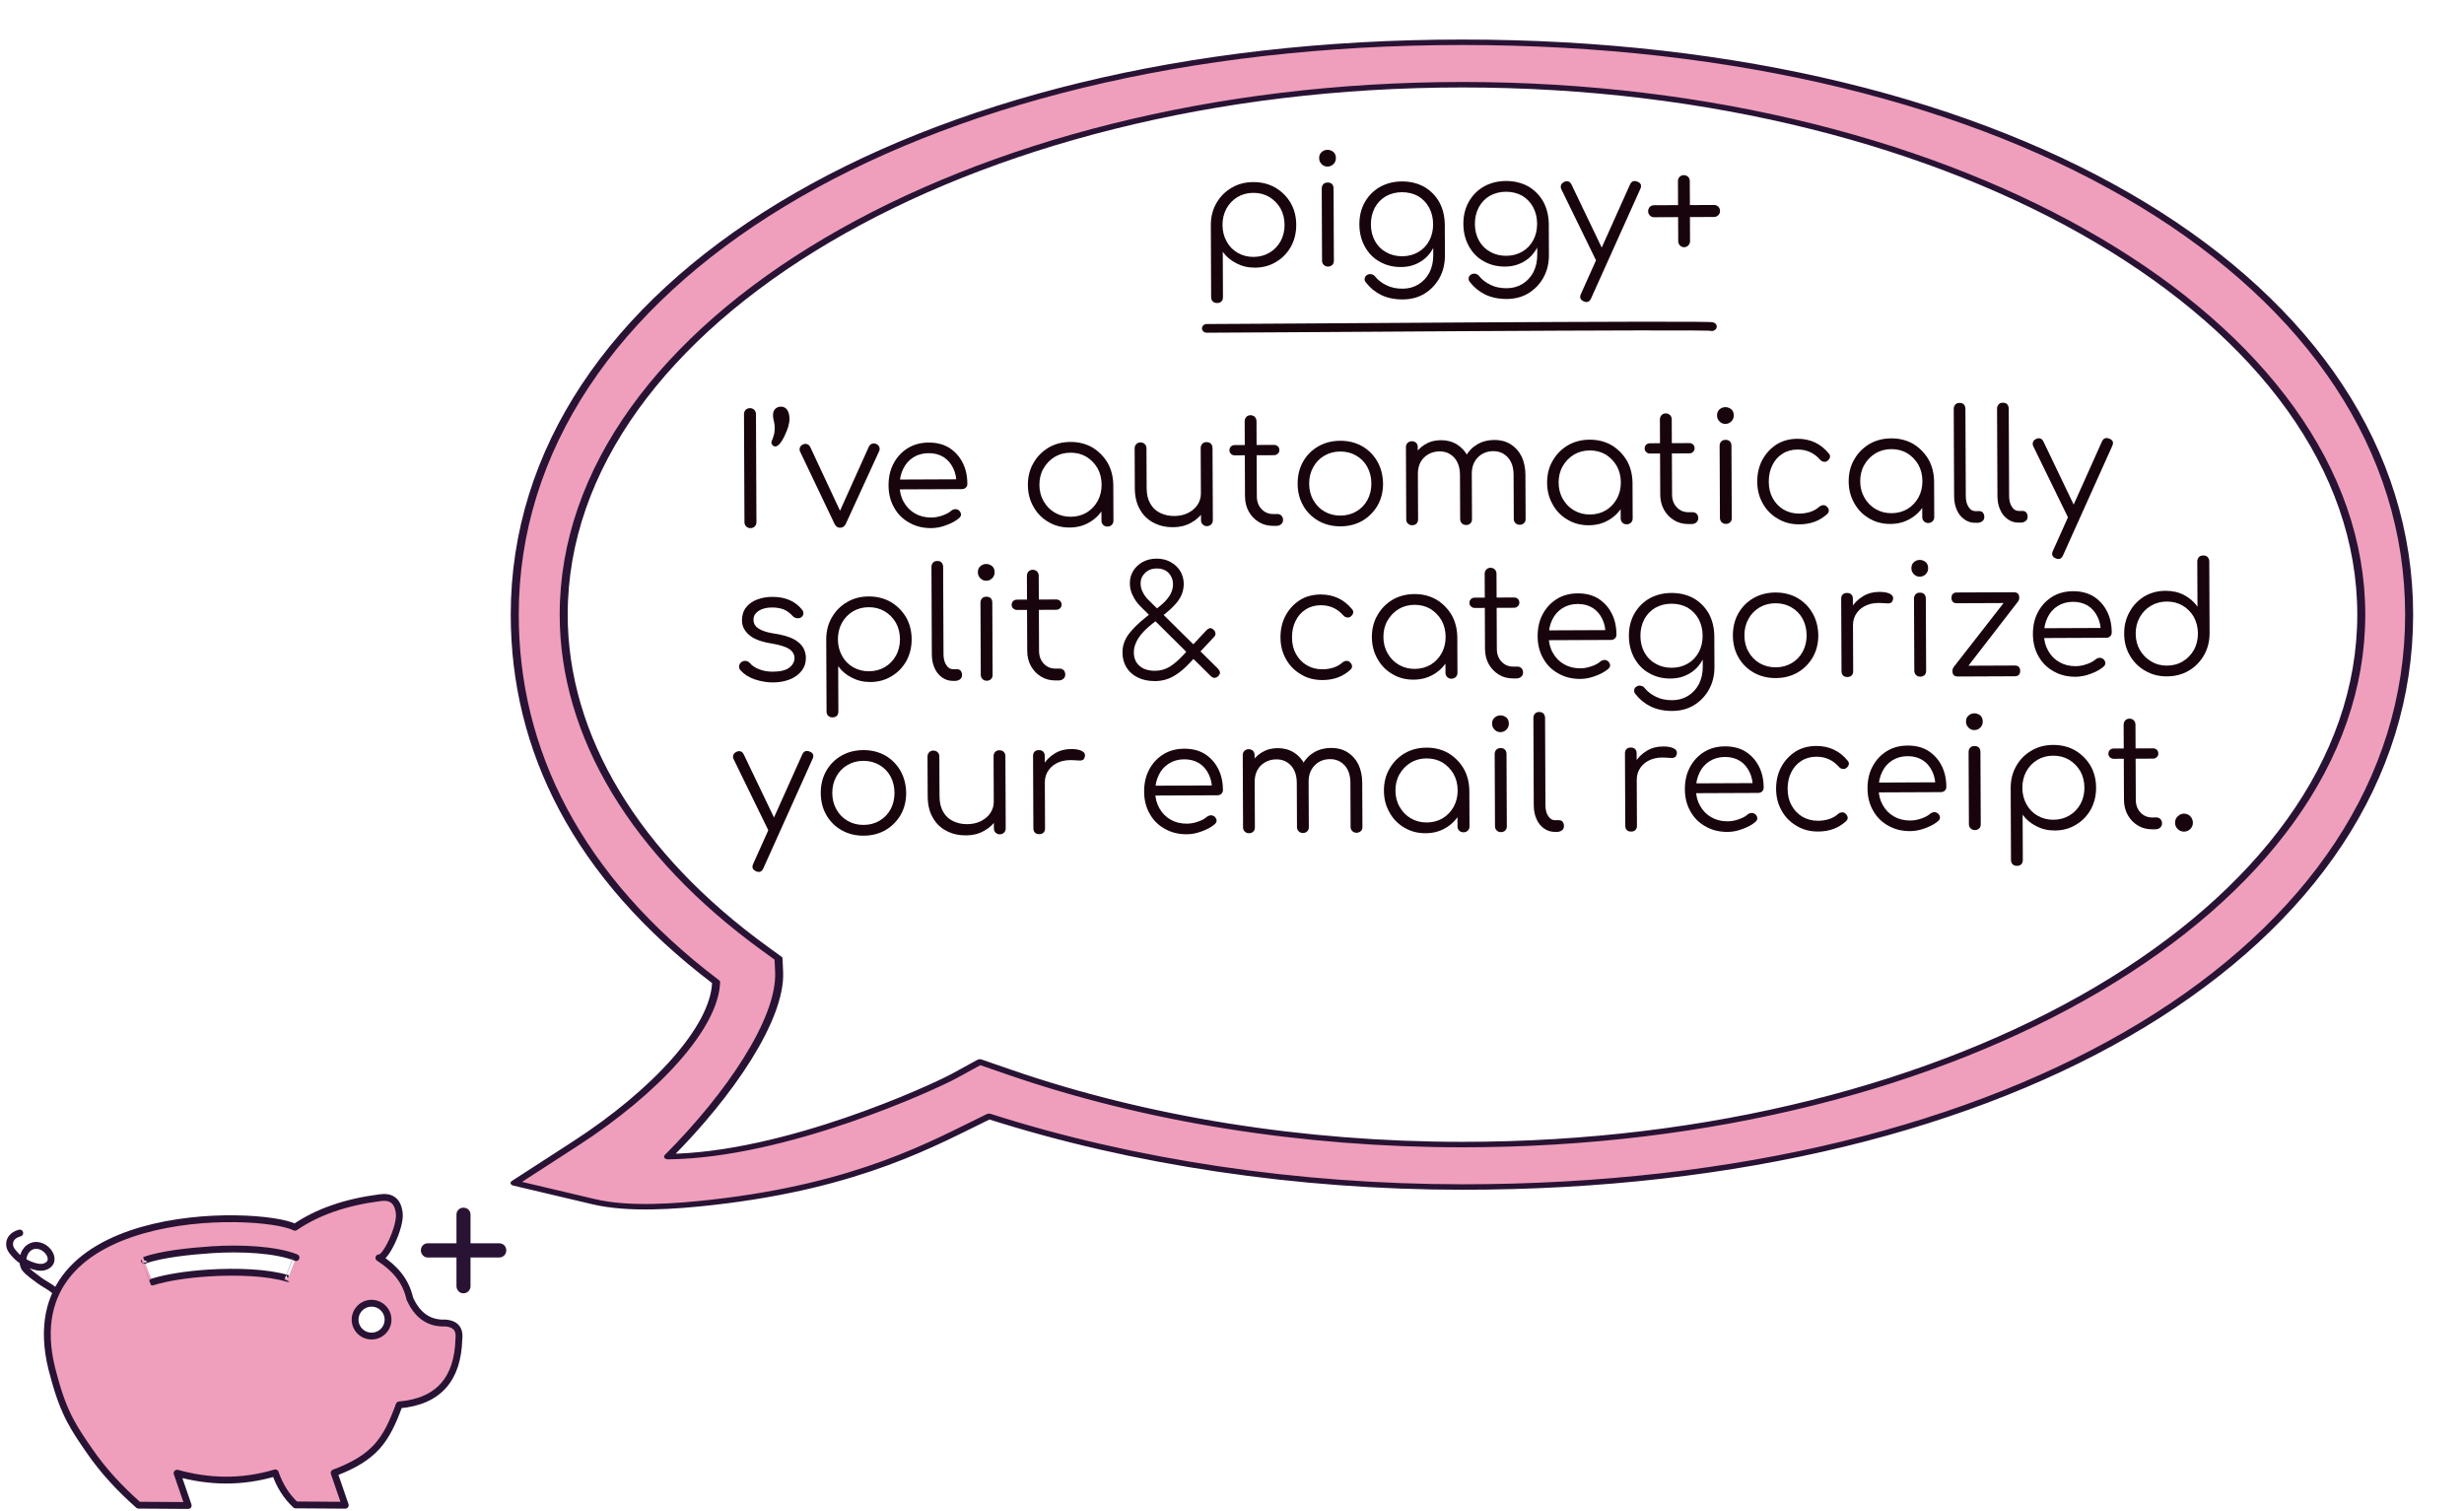 <?xml version="1.0" encoding="UTF-8" standalone="no"?>
<!DOCTYPE svg PUBLIC "-//W3C//DTD SVG 1.1//EN" "http://www.w3.org/Graphics/SVG/1.1/DTD/svg11.dtd">
<svg width="100%" height="100%" viewBox="0 0 22500 13800" version="1.1" xmlns="http://www.w3.org/2000/svg" xmlns:xlink="http://www.w3.org/1999/xlink" xml:space="preserve" xmlns:serif="http://www.serif.com/" style="fill-rule:evenodd;clip-rule:evenodd;stroke-linecap:round;stroke-linejoin:round;stroke-miterlimit:1.5;">
    <g id="Piggy-Plus-Logo" serif:id="Piggy Plus Logo" transform="matrix(1,0,0,1,0,10650)">
        <g id="Eye-Fill" serif:id="Eye Fill" transform="matrix(1,0,0,1,-525.458,41.796)">
            <ellipse cx="3918.45" cy="1358" rx="150.347" ry="149.789" style="fill:none;stroke:rgb(41,19,52);stroke-width:41.67px;"/>
        </g>
        <g id="Tail" transform="matrix(1,0,0,1,-525.458,41.796)">
            <path d="M1033.85,1088.76C1034.17,1089.97 1031.08,1092.35 1030.1,1093.34C1027.01,1096.42 1019.42,1091.11 1018.83,1090.52C988.575,1060.27 925.451,1030.35 883.629,998.98C852.536,975.66 774.373,920.749 753.118,888.867C717.502,835.442 734.436,743.28 787.684,703.276C913.065,609.078 1085.06,824.298 932.648,875.102C861.789,898.722 732.386,834.125 682.159,783.899C654.171,755.912 615.439,716.33 613.191,677.089C611.795,652.718 613.937,593.204 705.837,566.989" style="fill:none;fill-rule:nonzero;stroke:rgb(41,19,52);stroke-width:62.5px;"/>
        </g>
        <g id="Pig-Outline" serif:id="Pig Outline" transform="matrix(1,0,0,1,-525.458,41.796)">
            <path d="M3218.94,514.539C3423.89,374.066 3683.44,284.499 3995.85,244.572C4091.08,231.138 4157.6,265.464 4171.46,386.538C4185.74,511.346 4043.22,810.029 3985.32,793.393C4126.86,883.419 4231.2,1000.19 4267.54,1165.82C4335.19,1316.21 4432.71,1379.2 4548.65,1388.28C4670.73,1382.57 4728.29,1430.15 4715.57,1535.77C4705.89,1896.02 4533.83,2105.1 4170.93,2136.5C4051.73,2462.13 3948.13,2616.38 3576.68,2757.33L3678.18,3052.55L3224.67,3049.62C3141.61,2972.59 3079.4,2874.38 3039.41,2756.91C2728.53,2849.59 2430.89,2839.57 2142.51,2759.85L2244,3055.07L1790.5,3052.13C1612.57,2894.53 1465.87,2734.28 1345.07,2559.17C1208.82,2361.68 1109.5,2223.65 1018.54,1879.36C551.881,292.942 2901.49,353.227 3218.94,514.539ZM1918.01,1014.03C1917.59,1013.83 1843.17,816.614 1843.13,816.779C1992.07,760.616 2263.63,732.315 2461.27,719.411C2726.09,702.121 3044.8,717.285 3228.66,791.195C3228.62,791.03 3154.28,982.437 3153.87,982.631C2975.45,927.022 2691.19,915.012 2426.37,932.302C2228.73,945.206 2041.91,974.43 1918.01,1014.03ZM3918.45,1208.21C4001.43,1208.21 4068.8,1275.33 4068.8,1358C4068.8,1440.67 4001.43,1507.78 3918.45,1507.78C3835.47,1507.78 3768.1,1440.67 3768.1,1358C3768.1,1275.33 3835.47,1208.21 3918.45,1208.21Z" style="fill:rgb(239,159,188);stroke:rgb(41,19,52);stroke-width:62.5px;"/>
        </g>
        <g id="Plus" transform="matrix(4.617,0,0,4.617,-15008.6,-1254.9)">
            <g transform="matrix(360.954,0,0,360.954,4069.07,564.729)">
                <path d="M0.272,-0.116C0.261,-0.116 0.252,-0.12 0.245,-0.128C0.238,-0.135 0.234,-0.144 0.234,-0.155L0.234,-0.312L0.077,-0.312C0.066,-0.312 0.057,-0.316 0.05,-0.324C0.043,-0.331 0.039,-0.34 0.039,-0.351C0.039,-0.362 0.043,-0.372 0.05,-0.379C0.057,-0.386 0.066,-0.39 0.077,-0.39L0.234,-0.39L0.234,-0.547C0.234,-0.558 0.238,-0.567 0.245,-0.574C0.252,-0.581 0.261,-0.585 0.272,-0.585C0.283,-0.585 0.293,-0.581 0.3,-0.574C0.307,-0.567 0.311,-0.558 0.311,-0.547L0.311,-0.39L0.468,-0.39C0.479,-0.39 0.488,-0.386 0.496,-0.379C0.503,-0.371 0.507,-0.362 0.507,-0.351C0.507,-0.34 0.503,-0.331 0.496,-0.324C0.488,-0.316 0.479,-0.312 0.468,-0.312L0.311,-0.312L0.311,-0.155C0.311,-0.144 0.307,-0.135 0.3,-0.128C0.293,-0.12 0.283,-0.116 0.272,-0.116Z" style="fill:rgb(41,19,52);fill-rule:nonzero;"/>
            </g>
        </g>
    </g>
    <g transform="matrix(9.577,0,0,9.577,5156.12,3357.51)">
        <g transform="matrix(2.385,0,0,1.629,-97.93,-416.15)">
            <path d="M100.25,743.939C85.163,746.435 66.579,748.4 52.688,743.59L21.03,732.638L45.356,709.604C77.542,679.126 101.084,641.395 101.613,615.046C45.965,553.358 21.108,478.951 21.108,400.005C21.108,206.552 179.44,64.996 399.995,64.996C620.55,64.996 778.454,206.552 778.454,400.005C778.454,593.448 620.55,734.994 399.995,734.994C334.321,734.994 268.468,720.667 210.726,693.636C188.973,709.033 159.375,734.156 100.25,743.939ZM207.06,661.807L218.735,667.716C273.619,695.468 336.304,710.153 399.995,710.153C598.126,710.153 759.322,571.015 759.322,400.005C759.322,228.975 598.126,89.837 399.995,89.837C201.864,89.837 40.678,228.975 40.678,400.005C40.678,471.09 69.295,540.577 121.271,595.645L126.559,601.258L126.803,608.957C127.688,636.618 106.962,681.165 82.382,717.206C129.467,716.453 188.552,676.614 196.84,669.984L207.06,661.807Z" style="fill:rgb(239,159,188);fill-rule:nonzero;stroke:rgb(41,19,52);stroke-width:3.2px;stroke-linecap:butt;stroke-miterlimit:2;"/>
        </g>
        <g transform="matrix(0.23,-0.001,0.001,0.23,-1387.97,-1151.39)">
            <g transform="matrix(636.837,0,0,636.837,6691.69,5700.58)">
                <path d="M0.139,-0C0.128,-0 0.118,-0.004 0.111,-0.011C0.104,-0.018 0.1,-0.028 0.1,-0.039L0.1,-0.742C0.1,-0.753 0.104,-0.763 0.111,-0.77C0.118,-0.777 0.128,-0.781 0.139,-0.781C0.15,-0.781 0.16,-0.777 0.167,-0.77C0.174,-0.763 0.178,-0.753 0.178,-0.742L0.178,-0.039C0.178,-0.028 0.174,-0.018 0.167,-0.011C0.16,-0.004 0.15,-0 0.139,-0Z" style="fill:rgb(24,4,12);fill-rule:nonzero;"/>
            </g>
            <g transform="matrix(636.837,0,0,636.837,6868.74,5700.58)">
                <path d="M0.025,-0.531C0.017,-0.531 0.01,-0.535 0.005,-0.542C-0.001,-0.549 -0.002,-0.558 0.002,-0.567C0.012,-0.59 0.018,-0.61 0.02,-0.626C0.022,-0.642 0.022,-0.656 0.021,-0.668C0.02,-0.679 0.018,-0.69 0.015,-0.701C0.012,-0.712 0.011,-0.724 0.011,-0.737C0.011,-0.753 0.016,-0.766 0.026,-0.776C0.036,-0.785 0.048,-0.79 0.063,-0.79C0.08,-0.79 0.093,-0.783 0.103,-0.769C0.113,-0.754 0.118,-0.735 0.118,-0.71C0.118,-0.695 0.115,-0.677 0.109,-0.657C0.102,-0.637 0.094,-0.617 0.085,-0.598C0.076,-0.579 0.066,-0.563 0.055,-0.55C0.044,-0.537 0.034,-0.531 0.025,-0.531Z" style="fill:rgb(24,4,12);fill-rule:nonzero;"/>
            </g>
            <g transform="matrix(636.837,0,0,636.837,6975.09,5700.58)">
                <path d="M0.277,-0C0.261,-0 0.249,-0.009 0.241,-0.026L0.019,-0.497C0.015,-0.506 0.015,-0.514 0.018,-0.523C0.021,-0.532 0.028,-0.538 0.038,-0.543C0.047,-0.548 0.056,-0.548 0.065,-0.545C0.074,-0.542 0.08,-0.536 0.085,-0.527L0.298,-0.066L0.257,-0.066L0.467,-0.527C0.471,-0.536 0.478,-0.543 0.488,-0.546C0.497,-0.549 0.507,-0.548 0.516,-0.544C0.525,-0.539 0.532,-0.533 0.535,-0.524C0.538,-0.515 0.538,-0.506 0.534,-0.498L0.315,-0.026C0.307,-0.009 0.294,-0 0.277,-0Z" style="fill:rgb(24,4,12);fill-rule:nonzero;"/>
            </g>
            <g transform="matrix(636.837,0,0,636.837,7314.52,5700.58)">
                <path d="M0.338,0.005C0.284,0.005 0.236,-0.007 0.195,-0.031C0.153,-0.054 0.12,-0.087 0.097,-0.129C0.073,-0.171 0.061,-0.219 0.061,-0.273C0.061,-0.328 0.072,-0.376 0.095,-0.418C0.117,-0.459 0.148,-0.492 0.187,-0.516C0.226,-0.54 0.272,-0.552 0.323,-0.552C0.374,-0.552 0.418,-0.541 0.456,-0.518C0.493,-0.494 0.522,-0.463 0.543,-0.422C0.564,-0.381 0.574,-0.335 0.574,-0.283C0.574,-0.272 0.571,-0.264 0.564,-0.258C0.557,-0.251 0.549,-0.248 0.538,-0.248L0.113,-0.248L0.113,-0.312L0.546,-0.312L0.503,-0.281C0.504,-0.32 0.497,-0.354 0.482,-0.385C0.467,-0.416 0.447,-0.44 0.42,-0.457C0.393,-0.474 0.36,-0.483 0.323,-0.483C0.285,-0.483 0.252,-0.474 0.223,-0.456C0.194,-0.438 0.172,-0.413 0.157,-0.382C0.141,-0.35 0.133,-0.314 0.133,-0.273C0.133,-0.232 0.142,-0.196 0.16,-0.165C0.177,-0.134 0.201,-0.109 0.232,-0.091C0.263,-0.073 0.298,-0.064 0.338,-0.064C0.362,-0.064 0.386,-0.068 0.411,-0.077C0.435,-0.085 0.454,-0.095 0.469,-0.108C0.476,-0.114 0.485,-0.117 0.494,-0.118C0.503,-0.118 0.511,-0.115 0.518,-0.11C0.527,-0.102 0.531,-0.093 0.532,-0.084C0.532,-0.075 0.528,-0.067 0.52,-0.06C0.498,-0.041 0.47,-0.026 0.436,-0.014C0.402,-0.001 0.369,0.005 0.338,0.005Z" style="fill:rgb(24,4,12);fill-rule:nonzero;"/>
            </g>
            <g transform="matrix(636.837,0,0,636.837,7892.13,5700.58)">
                <path d="M0.331,0.005C0.28,0.005 0.234,-0.007 0.193,-0.032C0.152,-0.056 0.12,-0.089 0.097,-0.131C0.073,-0.173 0.061,-0.22 0.061,-0.273C0.061,-0.326 0.073,-0.374 0.098,-0.416C0.122,-0.458 0.155,-0.491 0.197,-0.516C0.239,-0.54 0.286,-0.552 0.339,-0.552C0.392,-0.552 0.439,-0.54 0.481,-0.516C0.522,-0.491 0.555,-0.458 0.58,-0.416C0.604,-0.374 0.616,-0.326 0.617,-0.273L0.586,-0.249C0.586,-0.201 0.575,-0.158 0.553,-0.12C0.53,-0.081 0.5,-0.051 0.462,-0.029C0.423,-0.006 0.38,0.005 0.331,0.005ZM0.339,-0.065C0.378,-0.065 0.412,-0.074 0.443,-0.092C0.473,-0.11 0.497,-0.135 0.515,-0.167C0.532,-0.198 0.541,-0.234 0.541,-0.273C0.541,-0.313 0.532,-0.349 0.515,-0.38C0.497,-0.411 0.473,-0.436 0.443,-0.455C0.412,-0.473 0.378,-0.482 0.339,-0.482C0.301,-0.482 0.267,-0.473 0.236,-0.455C0.205,-0.436 0.181,-0.411 0.163,-0.38C0.145,-0.349 0.136,-0.313 0.136,-0.273C0.136,-0.234 0.145,-0.198 0.163,-0.167C0.181,-0.135 0.205,-0.11 0.236,-0.092C0.267,-0.074 0.301,-0.065 0.339,-0.065ZM0.578,-0C0.567,-0 0.557,-0.004 0.55,-0.011C0.543,-0.018 0.539,-0.027 0.539,-0.038L0.539,-0.209L0.558,-0.288L0.617,-0.273L0.617,-0.038C0.617,-0.027 0.613,-0.018 0.606,-0.011C0.599,-0.004 0.589,-0 0.578,-0Z" style="fill:rgb(24,4,12);fill-rule:nonzero;"/>
            </g>
            <g transform="matrix(636.837,0,0,636.837,8323.27,5700.58)">
                <path d="M0.328,0.006C0.281,0.006 0.238,-0.004 0.201,-0.024C0.164,-0.043 0.134,-0.072 0.113,-0.11C0.091,-0.148 0.08,-0.194 0.08,-0.249L0.08,-0.509C0.08,-0.52 0.084,-0.529 0.091,-0.536C0.098,-0.543 0.107,-0.547 0.118,-0.547C0.129,-0.547 0.139,-0.543 0.146,-0.536C0.153,-0.529 0.157,-0.52 0.157,-0.509L0.157,-0.249C0.157,-0.208 0.165,-0.174 0.181,-0.147C0.196,-0.12 0.218,-0.1 0.245,-0.087C0.272,-0.074 0.302,-0.067 0.336,-0.067C0.369,-0.067 0.398,-0.073 0.425,-0.086C0.451,-0.099 0.472,-0.116 0.487,-0.138C0.502,-0.16 0.51,-0.185 0.51,-0.213L0.565,-0.213C0.563,-0.171 0.552,-0.133 0.531,-0.101C0.509,-0.068 0.481,-0.042 0.446,-0.023C0.411,-0.003 0.371,0.006 0.328,0.006ZM0.548,-0C0.537,-0 0.528,-0.004 0.521,-0.011C0.514,-0.018 0.51,-0.027 0.51,-0.039L0.51,-0.509C0.51,-0.52 0.514,-0.53 0.521,-0.537C0.528,-0.544 0.537,-0.547 0.548,-0.547C0.559,-0.547 0.569,-0.544 0.576,-0.537C0.583,-0.53 0.587,-0.52 0.587,-0.509L0.587,-0.039C0.587,-0.027 0.583,-0.018 0.576,-0.011C0.569,-0.004 0.559,-0 0.548,-0Z" style="fill:rgb(24,4,12);fill-rule:nonzero;"/>
            </g>
            <g transform="matrix(636.837,0,0,636.837,8754.41,5700.58)">
                <path d="M0.304,-0C0.269,-0 0.237,-0.008 0.21,-0.025C0.182,-0.042 0.16,-0.065 0.144,-0.094C0.128,-0.123 0.12,-0.156 0.12,-0.193L0.12,-0.682C0.12,-0.693 0.124,-0.703 0.131,-0.71C0.138,-0.717 0.147,-0.721 0.158,-0.721C0.169,-0.721 0.179,-0.717 0.186,-0.71C0.193,-0.703 0.197,-0.693 0.197,-0.682L0.197,-0.193C0.197,-0.159 0.207,-0.131 0.227,-0.11C0.247,-0.088 0.273,-0.077 0.304,-0.077L0.331,-0.077C0.342,-0.077 0.35,-0.073 0.357,-0.066C0.364,-0.059 0.367,-0.049 0.367,-0.038C0.367,-0.027 0.363,-0.018 0.355,-0.011C0.347,-0.004 0.337,-0 0.325,-0L0.304,-0ZM0.055,-0.46C0.045,-0.46 0.037,-0.463 0.03,-0.47C0.023,-0.476 0.02,-0.484 0.02,-0.493C0.02,-0.503 0.023,-0.511 0.03,-0.518C0.037,-0.524 0.045,-0.527 0.055,-0.527L0.31,-0.527C0.32,-0.527 0.328,-0.524 0.335,-0.518C0.342,-0.511 0.345,-0.503 0.345,-0.493C0.345,-0.484 0.342,-0.476 0.335,-0.47C0.328,-0.463 0.32,-0.46 0.31,-0.46L0.055,-0.46Z" style="fill:rgb(24,4,12);fill-rule:nonzero;"/>
            </g>
            <g transform="matrix(636.837,0,0,636.837,9010.42,5700.58)">
                <path d="M0.339,0.005C0.286,0.005 0.238,-0.007 0.196,-0.031C0.154,-0.055 0.121,-0.088 0.097,-0.13C0.073,-0.172 0.061,-0.22 0.061,-0.273C0.061,-0.327 0.073,-0.375 0.097,-0.417C0.121,-0.459 0.154,-0.492 0.196,-0.516C0.238,-0.54 0.286,-0.552 0.339,-0.552C0.392,-0.552 0.44,-0.54 0.482,-0.516C0.523,-0.492 0.556,-0.459 0.58,-0.417C0.604,-0.375 0.616,-0.327 0.617,-0.273C0.617,-0.22 0.605,-0.172 0.581,-0.13C0.556,-0.088 0.523,-0.055 0.482,-0.031C0.44,-0.007 0.392,0.005 0.339,0.005ZM0.339,-0.065C0.378,-0.065 0.412,-0.074 0.443,-0.092C0.474,-0.11 0.498,-0.135 0.515,-0.166C0.532,-0.197 0.541,-0.233 0.541,-0.273C0.541,-0.313 0.532,-0.349 0.515,-0.381C0.498,-0.412 0.474,-0.437 0.443,-0.455C0.412,-0.473 0.378,-0.482 0.339,-0.482C0.3,-0.482 0.266,-0.473 0.235,-0.455C0.204,-0.437 0.18,-0.412 0.163,-0.381C0.145,-0.349 0.136,-0.313 0.136,-0.273C0.136,-0.233 0.145,-0.197 0.163,-0.166C0.18,-0.135 0.204,-0.11 0.235,-0.092C0.266,-0.074 0.3,-0.065 0.339,-0.065Z" style="fill:rgb(24,4,12);fill-rule:nonzero;"/>
            </g>
            <g transform="matrix(636.837,0,0,636.837,9441.56,5700.58)">
                <path d="M0.829,-0C0.818,-0 0.808,-0.004 0.801,-0.011C0.794,-0.018 0.79,-0.027 0.79,-0.038L0.79,-0.326C0.79,-0.373 0.778,-0.411 0.753,-0.439C0.728,-0.466 0.697,-0.48 0.658,-0.48C0.617,-0.48 0.583,-0.466 0.557,-0.439C0.53,-0.411 0.517,-0.374 0.518,-0.328L0.449,-0.328C0.45,-0.373 0.459,-0.412 0.478,-0.446C0.497,-0.48 0.522,-0.506 0.555,-0.525C0.588,-0.544 0.625,-0.553 0.666,-0.553C0.705,-0.553 0.74,-0.544 0.771,-0.525C0.801,-0.506 0.825,-0.48 0.842,-0.446C0.858,-0.412 0.867,-0.372 0.867,-0.326L0.867,-0.038C0.867,-0.027 0.864,-0.018 0.857,-0.011C0.849,-0.004 0.84,-0 0.829,-0ZM0.129,-0C0.117,-0 0.108,-0.004 0.101,-0.011C0.093,-0.018 0.09,-0.027 0.09,-0.038L0.09,-0.508C0.09,-0.519 0.093,-0.529 0.101,-0.536C0.108,-0.543 0.117,-0.547 0.129,-0.547C0.14,-0.547 0.15,-0.543 0.157,-0.536C0.164,-0.529 0.167,-0.519 0.167,-0.508L0.167,-0.038C0.167,-0.027 0.164,-0.018 0.157,-0.011C0.15,-0.004 0.14,-0 0.129,-0ZM0.48,-0C0.469,-0 0.459,-0.004 0.452,-0.011C0.445,-0.018 0.441,-0.027 0.441,-0.038L0.441,-0.326C0.441,-0.373 0.429,-0.411 0.404,-0.439C0.379,-0.466 0.348,-0.48 0.309,-0.48C0.268,-0.48 0.234,-0.466 0.207,-0.44C0.18,-0.413 0.167,-0.377 0.167,-0.334L0.112,-0.334C0.113,-0.377 0.123,-0.415 0.141,-0.448C0.158,-0.481 0.182,-0.506 0.213,-0.525C0.244,-0.544 0.278,-0.553 0.317,-0.553C0.356,-0.553 0.391,-0.544 0.422,-0.525C0.452,-0.506 0.476,-0.48 0.493,-0.446C0.509,-0.412 0.518,-0.372 0.518,-0.326L0.518,-0.038C0.518,-0.027 0.515,-0.018 0.508,-0.011C0.501,-0.004 0.491,-0 0.48,-0Z" style="fill:rgb(24,4,12);fill-rule:nonzero;"/>
            </g>
            <g transform="matrix(636.837,0,0,636.837,10044.6,5700.58)">
                <path d="M0.331,0.005C0.28,0.005 0.234,-0.007 0.193,-0.032C0.152,-0.056 0.12,-0.089 0.097,-0.131C0.073,-0.173 0.061,-0.22 0.061,-0.273C0.061,-0.326 0.073,-0.374 0.098,-0.416C0.122,-0.458 0.155,-0.491 0.197,-0.516C0.239,-0.54 0.286,-0.552 0.339,-0.552C0.392,-0.552 0.439,-0.54 0.481,-0.516C0.522,-0.491 0.555,-0.458 0.58,-0.416C0.604,-0.374 0.616,-0.326 0.617,-0.273L0.586,-0.249C0.586,-0.201 0.575,-0.158 0.553,-0.12C0.53,-0.081 0.5,-0.051 0.462,-0.029C0.423,-0.006 0.38,0.005 0.331,0.005ZM0.339,-0.065C0.378,-0.065 0.412,-0.074 0.443,-0.092C0.473,-0.11 0.497,-0.135 0.515,-0.167C0.532,-0.198 0.541,-0.234 0.541,-0.273C0.541,-0.313 0.532,-0.349 0.515,-0.38C0.497,-0.411 0.473,-0.436 0.443,-0.455C0.412,-0.473 0.378,-0.482 0.339,-0.482C0.301,-0.482 0.267,-0.473 0.236,-0.455C0.205,-0.436 0.181,-0.411 0.163,-0.38C0.145,-0.349 0.136,-0.313 0.136,-0.273C0.136,-0.234 0.145,-0.198 0.163,-0.167C0.181,-0.135 0.205,-0.11 0.236,-0.092C0.267,-0.074 0.301,-0.065 0.339,-0.065ZM0.578,-0C0.567,-0 0.557,-0.004 0.55,-0.011C0.543,-0.018 0.539,-0.027 0.539,-0.038L0.539,-0.209L0.558,-0.288L0.617,-0.273L0.617,-0.038C0.617,-0.027 0.613,-0.018 0.606,-0.011C0.599,-0.004 0.589,-0 0.578,-0Z" style="fill:rgb(24,4,12);fill-rule:nonzero;"/>
            </g>
            <g transform="matrix(636.837,0,0,636.837,10475.8,5700.58)">
                <path d="M0.304,-0C0.269,-0 0.237,-0.008 0.21,-0.025C0.182,-0.042 0.16,-0.065 0.144,-0.094C0.128,-0.123 0.12,-0.156 0.12,-0.193L0.12,-0.682C0.12,-0.693 0.124,-0.703 0.131,-0.71C0.138,-0.717 0.147,-0.721 0.158,-0.721C0.169,-0.721 0.179,-0.717 0.186,-0.71C0.193,-0.703 0.197,-0.693 0.197,-0.682L0.197,-0.193C0.197,-0.159 0.207,-0.131 0.227,-0.11C0.247,-0.088 0.273,-0.077 0.304,-0.077L0.331,-0.077C0.342,-0.077 0.35,-0.073 0.357,-0.066C0.364,-0.059 0.367,-0.049 0.367,-0.038C0.367,-0.027 0.363,-0.018 0.355,-0.011C0.347,-0.004 0.337,-0 0.325,-0L0.304,-0ZM0.055,-0.46C0.045,-0.46 0.037,-0.463 0.03,-0.47C0.023,-0.476 0.02,-0.484 0.02,-0.493C0.02,-0.503 0.023,-0.511 0.03,-0.518C0.037,-0.524 0.045,-0.527 0.055,-0.527L0.31,-0.527C0.32,-0.527 0.328,-0.524 0.335,-0.518C0.342,-0.511 0.345,-0.503 0.345,-0.493C0.345,-0.484 0.342,-0.476 0.335,-0.47C0.328,-0.463 0.32,-0.46 0.31,-0.46L0.055,-0.46Z" style="fill:rgb(24,4,12);fill-rule:nonzero;"/>
            </g>
            <g transform="matrix(636.837,0,0,636.837,10731.8,5700.58)">
                <path d="M0.145,-0C0.133,-0 0.124,-0.004 0.117,-0.011C0.11,-0.018 0.106,-0.027 0.106,-0.039L0.106,-0.508C0.106,-0.52 0.11,-0.53 0.117,-0.537C0.124,-0.544 0.133,-0.547 0.145,-0.547C0.156,-0.547 0.166,-0.544 0.173,-0.537C0.18,-0.53 0.183,-0.52 0.183,-0.508L0.183,-0.039C0.183,-0.027 0.18,-0.018 0.173,-0.011C0.166,-0.004 0.156,-0 0.145,-0ZM0.144,-0.651C0.129,-0.651 0.117,-0.656 0.106,-0.667C0.095,-0.678 0.09,-0.691 0.09,-0.706C0.09,-0.723 0.095,-0.736 0.107,-0.746C0.117,-0.755 0.13,-0.76 0.145,-0.76C0.159,-0.76 0.171,-0.755 0.183,-0.746C0.194,-0.736 0.199,-0.723 0.199,-0.706C0.199,-0.691 0.194,-0.678 0.183,-0.667C0.172,-0.656 0.159,-0.651 0.144,-0.651Z" style="fill:rgb(24,4,12);fill-rule:nonzero;"/>
            </g>
            <g transform="matrix(636.837,0,0,636.837,10915.8,5700.58)">
                <path d="M0.334,0.005C0.281,0.005 0.235,-0.007 0.194,-0.032C0.153,-0.056 0.12,-0.089 0.097,-0.131C0.073,-0.173 0.061,-0.22 0.061,-0.273C0.061,-0.326 0.072,-0.374 0.095,-0.416C0.118,-0.458 0.149,-0.491 0.188,-0.516C0.227,-0.54 0.273,-0.552 0.324,-0.552C0.365,-0.552 0.402,-0.544 0.437,-0.528C0.471,-0.512 0.501,-0.488 0.527,-0.456C0.534,-0.448 0.537,-0.44 0.535,-0.431C0.533,-0.422 0.527,-0.414 0.518,-0.407C0.511,-0.402 0.503,-0.4 0.494,-0.402C0.485,-0.403 0.477,-0.408 0.47,-0.416C0.431,-0.46 0.383,-0.482 0.324,-0.482C0.287,-0.482 0.254,-0.473 0.226,-0.455C0.197,-0.437 0.175,-0.412 0.16,-0.381C0.144,-0.35 0.136,-0.314 0.136,-0.273C0.136,-0.233 0.144,-0.197 0.161,-0.166C0.178,-0.135 0.201,-0.11 0.231,-0.092C0.261,-0.074 0.295,-0.065 0.334,-0.065C0.36,-0.065 0.384,-0.069 0.406,-0.076C0.427,-0.083 0.446,-0.093 0.463,-0.108C0.471,-0.115 0.479,-0.118 0.488,-0.119C0.497,-0.12 0.505,-0.117 0.512,-0.111C0.52,-0.104 0.525,-0.095 0.526,-0.086C0.527,-0.077 0.523,-0.069 0.516,-0.062C0.467,-0.017 0.407,0.005 0.334,0.005Z" style="fill:rgb(24,4,12);fill-rule:nonzero;"/>
            </g>
            <g transform="matrix(636.837,0,0,636.837,11294.8,5700.58)">
                <path d="M0.331,0.005C0.28,0.005 0.234,-0.007 0.193,-0.032C0.152,-0.056 0.12,-0.089 0.097,-0.131C0.073,-0.173 0.061,-0.22 0.061,-0.273C0.061,-0.326 0.073,-0.374 0.098,-0.416C0.122,-0.458 0.155,-0.491 0.197,-0.516C0.239,-0.54 0.286,-0.552 0.339,-0.552C0.392,-0.552 0.439,-0.54 0.481,-0.516C0.522,-0.491 0.555,-0.458 0.58,-0.416C0.604,-0.374 0.616,-0.326 0.617,-0.273L0.586,-0.249C0.586,-0.201 0.575,-0.158 0.553,-0.12C0.53,-0.081 0.5,-0.051 0.462,-0.029C0.423,-0.006 0.38,0.005 0.331,0.005ZM0.339,-0.065C0.378,-0.065 0.412,-0.074 0.443,-0.092C0.473,-0.11 0.497,-0.135 0.515,-0.167C0.532,-0.198 0.541,-0.234 0.541,-0.273C0.541,-0.313 0.532,-0.349 0.515,-0.38C0.497,-0.411 0.473,-0.436 0.443,-0.455C0.412,-0.473 0.378,-0.482 0.339,-0.482C0.301,-0.482 0.267,-0.473 0.236,-0.455C0.205,-0.436 0.181,-0.411 0.163,-0.38C0.145,-0.349 0.136,-0.313 0.136,-0.273C0.136,-0.234 0.145,-0.198 0.163,-0.167C0.181,-0.135 0.205,-0.11 0.236,-0.092C0.267,-0.074 0.301,-0.065 0.339,-0.065ZM0.578,-0C0.567,-0 0.557,-0.004 0.55,-0.011C0.543,-0.018 0.539,-0.027 0.539,-0.038L0.539,-0.209L0.558,-0.288L0.617,-0.273L0.617,-0.038C0.617,-0.027 0.613,-0.018 0.606,-0.011C0.599,-0.004 0.589,-0 0.578,-0Z" style="fill:rgb(24,4,12);fill-rule:nonzero;"/>
            </g>
            <g transform="matrix(636.837,0,0,636.837,11725.9,5700.58)">
                <path d="M0.208,-0C0.181,-0 0.158,-0.007 0.137,-0.022C0.116,-0.037 0.099,-0.057 0.088,-0.083C0.076,-0.109 0.07,-0.139 0.07,-0.173L0.07,-0.743C0.07,-0.754 0.074,-0.763 0.081,-0.771C0.088,-0.778 0.097,-0.781 0.108,-0.781C0.119,-0.781 0.129,-0.778 0.136,-0.771C0.142,-0.763 0.146,-0.754 0.146,-0.743L0.146,-0.173C0.146,-0.144 0.152,-0.121 0.164,-0.103C0.175,-0.085 0.19,-0.076 0.208,-0.076L0.233,-0.076C0.243,-0.076 0.251,-0.073 0.257,-0.066C0.263,-0.058 0.266,-0.049 0.266,-0.038C0.266,-0.027 0.262,-0.018 0.254,-0.011C0.245,-0.004 0.234,-0 0.221,-0L0.208,-0Z" style="fill:rgb(24,4,12);fill-rule:nonzero;"/>
            </g>
            <g transform="matrix(636.837,0,0,636.837,11905.5,5700.58)">
                <path d="M0.208,-0C0.181,-0 0.158,-0.007 0.137,-0.022C0.116,-0.037 0.099,-0.057 0.088,-0.083C0.076,-0.109 0.07,-0.139 0.07,-0.173L0.07,-0.743C0.07,-0.754 0.074,-0.763 0.081,-0.771C0.088,-0.778 0.097,-0.781 0.108,-0.781C0.119,-0.781 0.129,-0.778 0.136,-0.771C0.142,-0.763 0.146,-0.754 0.146,-0.743L0.146,-0.173C0.146,-0.144 0.152,-0.121 0.164,-0.103C0.175,-0.085 0.19,-0.076 0.208,-0.076L0.233,-0.076C0.243,-0.076 0.251,-0.073 0.257,-0.066C0.263,-0.058 0.266,-0.049 0.266,-0.038C0.266,-0.027 0.262,-0.018 0.254,-0.011C0.245,-0.004 0.234,-0 0.221,-0L0.208,-0Z" style="fill:rgb(24,4,12);fill-rule:nonzero;"/>
            </g>
            <g transform="matrix(636.837,0,0,636.837,12085.1,5700.58)">
                <path d="M0.184,0.238C0.179,0.238 0.173,0.237 0.166,0.234C0.143,0.224 0.137,0.208 0.147,0.186L0.47,-0.526C0.48,-0.547 0.496,-0.553 0.518,-0.544C0.541,-0.535 0.547,-0.519 0.537,-0.497L0.213,0.215C0.206,0.23 0.197,0.238 0.184,0.238ZM0.295,-0.017C0.285,-0.012 0.276,-0.012 0.267,-0.015C0.258,-0.017 0.251,-0.024 0.246,-0.034L0.023,-0.496C0.018,-0.506 0.018,-0.515 0.021,-0.524C0.024,-0.533 0.031,-0.539 0.041,-0.544C0.051,-0.549 0.06,-0.55 0.069,-0.547C0.078,-0.544 0.084,-0.537 0.089,-0.527L0.308,-0.065C0.313,-0.055 0.315,-0.046 0.313,-0.037C0.311,-0.028 0.305,-0.022 0.295,-0.017Z" style="fill:rgb(24,4,12);fill-rule:nonzero;"/>
            </g>
            <g transform="matrix(636.837,0,0,636.837,6691.69,6337.42)">
                <path d="M0.281,0.005C0.242,0.005 0.203,-0.002 0.164,-0.015C0.125,-0.028 0.094,-0.048 0.07,-0.075C0.063,-0.083 0.06,-0.092 0.061,-0.102C0.062,-0.112 0.067,-0.121 0.076,-0.128C0.085,-0.135 0.095,-0.137 0.105,-0.136C0.115,-0.135 0.123,-0.13 0.13,-0.123C0.146,-0.104 0.167,-0.09 0.194,-0.08C0.22,-0.07 0.249,-0.065 0.281,-0.065C0.33,-0.065 0.366,-0.074 0.388,-0.091C0.41,-0.108 0.421,-0.128 0.422,-0.152C0.422,-0.176 0.411,-0.196 0.388,-0.212C0.365,-0.227 0.328,-0.239 0.276,-0.248C0.209,-0.259 0.159,-0.277 0.128,-0.304C0.097,-0.331 0.081,-0.362 0.081,-0.399C0.081,-0.433 0.09,-0.461 0.108,-0.484C0.126,-0.507 0.15,-0.524 0.18,-0.535C0.21,-0.546 0.243,-0.552 0.279,-0.552C0.324,-0.552 0.362,-0.544 0.395,-0.529C0.427,-0.514 0.453,-0.493 0.473,-0.467C0.48,-0.458 0.482,-0.449 0.481,-0.44C0.48,-0.431 0.474,-0.423 0.465,-0.417C0.457,-0.412 0.448,-0.411 0.438,-0.413C0.427,-0.414 0.418,-0.419 0.411,-0.427C0.394,-0.446 0.375,-0.46 0.353,-0.47C0.331,-0.478 0.306,-0.483 0.277,-0.483C0.24,-0.483 0.211,-0.475 0.189,-0.461C0.167,-0.446 0.156,-0.427 0.156,-0.404C0.156,-0.389 0.16,-0.375 0.169,-0.364C0.177,-0.353 0.191,-0.343 0.212,-0.334C0.232,-0.325 0.26,-0.318 0.297,-0.312C0.347,-0.304 0.387,-0.292 0.416,-0.277C0.445,-0.261 0.465,-0.243 0.478,-0.222C0.49,-0.201 0.496,-0.178 0.496,-0.153C0.496,-0.122 0.487,-0.094 0.469,-0.071C0.45,-0.047 0.425,-0.028 0.393,-0.015C0.36,-0.002 0.323,0.005 0.281,0.005Z" style="fill:rgb(24,4,12);fill-rule:nonzero;"/>
            </g>
            <g transform="matrix(636.837,0,0,636.837,7034.95,6337.42)">
                <path d="M0.129,0.234C0.117,0.234 0.108,0.231 0.101,0.224C0.093,0.217 0.09,0.207 0.09,0.195L0.09,-0.277C0.091,-0.329 0.103,-0.376 0.128,-0.418C0.152,-0.459 0.185,-0.492 0.227,-0.516C0.268,-0.54 0.315,-0.552 0.367,-0.552C0.42,-0.552 0.468,-0.54 0.51,-0.516C0.552,-0.491 0.585,-0.458 0.61,-0.416C0.634,-0.374 0.646,-0.326 0.646,-0.273C0.646,-0.22 0.634,-0.173 0.611,-0.131C0.587,-0.089 0.555,-0.056 0.514,-0.032C0.473,-0.007 0.427,0.005 0.376,0.005C0.331,0.005 0.291,-0.005 0.255,-0.024C0.218,-0.043 0.189,-0.068 0.167,-0.099L0.167,0.195C0.167,0.207 0.164,0.217 0.157,0.224C0.15,0.231 0.14,0.234 0.129,0.234ZM0.367,-0.065C0.406,-0.065 0.44,-0.074 0.471,-0.092C0.502,-0.11 0.526,-0.135 0.544,-0.167C0.561,-0.198 0.57,-0.234 0.57,-0.273C0.57,-0.313 0.561,-0.349 0.544,-0.38C0.526,-0.411 0.502,-0.436 0.471,-0.455C0.44,-0.473 0.406,-0.482 0.367,-0.482C0.329,-0.482 0.295,-0.473 0.264,-0.455C0.233,-0.436 0.209,-0.411 0.192,-0.38C0.175,-0.349 0.166,-0.313 0.166,-0.273C0.166,-0.234 0.175,-0.198 0.192,-0.167C0.209,-0.135 0.233,-0.11 0.264,-0.092C0.295,-0.074 0.329,-0.065 0.367,-0.065Z" style="fill:rgb(24,4,12);fill-rule:nonzero;"/>
            </g>
            <g transform="matrix(636.837,0,0,636.837,7485.19,6337.42)">
                <path d="M0.208,-0C0.181,-0 0.158,-0.007 0.137,-0.022C0.116,-0.037 0.099,-0.057 0.088,-0.083C0.076,-0.109 0.07,-0.139 0.07,-0.173L0.07,-0.743C0.07,-0.754 0.074,-0.763 0.081,-0.771C0.088,-0.778 0.097,-0.781 0.108,-0.781C0.119,-0.781 0.129,-0.778 0.136,-0.771C0.142,-0.763 0.146,-0.754 0.146,-0.743L0.146,-0.173C0.146,-0.144 0.152,-0.121 0.164,-0.103C0.175,-0.085 0.19,-0.076 0.208,-0.076L0.233,-0.076C0.243,-0.076 0.251,-0.073 0.257,-0.066C0.263,-0.058 0.266,-0.049 0.266,-0.038C0.266,-0.027 0.262,-0.018 0.254,-0.011C0.245,-0.004 0.234,-0 0.221,-0L0.208,-0Z" style="fill:rgb(24,4,12);fill-rule:nonzero;"/>
            </g>
            <g transform="matrix(636.837,0,0,636.837,7664.78,6337.42)">
                <path d="M0.145,-0C0.133,-0 0.124,-0.004 0.117,-0.011C0.11,-0.018 0.106,-0.027 0.106,-0.039L0.106,-0.508C0.106,-0.52 0.11,-0.53 0.117,-0.537C0.124,-0.544 0.133,-0.547 0.145,-0.547C0.156,-0.547 0.166,-0.544 0.173,-0.537C0.18,-0.53 0.183,-0.52 0.183,-0.508L0.183,-0.039C0.183,-0.027 0.18,-0.018 0.173,-0.011C0.166,-0.004 0.156,-0 0.145,-0ZM0.144,-0.651C0.129,-0.651 0.117,-0.656 0.106,-0.667C0.095,-0.678 0.09,-0.691 0.09,-0.706C0.09,-0.723 0.095,-0.736 0.107,-0.746C0.117,-0.755 0.13,-0.76 0.145,-0.76C0.159,-0.76 0.171,-0.755 0.183,-0.746C0.194,-0.736 0.199,-0.723 0.199,-0.706C0.199,-0.691 0.194,-0.678 0.183,-0.667C0.172,-0.656 0.159,-0.651 0.144,-0.651Z" style="fill:rgb(24,4,12);fill-rule:nonzero;"/>
            </g>
            <g transform="matrix(636.837,0,0,636.837,7848.83,6337.42)">
                <path d="M0.304,-0C0.269,-0 0.237,-0.008 0.21,-0.025C0.182,-0.042 0.16,-0.065 0.144,-0.094C0.128,-0.123 0.12,-0.156 0.12,-0.193L0.12,-0.682C0.12,-0.693 0.124,-0.703 0.131,-0.71C0.138,-0.717 0.147,-0.721 0.158,-0.721C0.169,-0.721 0.179,-0.717 0.186,-0.71C0.193,-0.703 0.197,-0.693 0.197,-0.682L0.197,-0.193C0.197,-0.159 0.207,-0.131 0.227,-0.11C0.247,-0.088 0.273,-0.077 0.304,-0.077L0.331,-0.077C0.342,-0.077 0.35,-0.073 0.357,-0.066C0.364,-0.059 0.367,-0.049 0.367,-0.038C0.367,-0.027 0.363,-0.018 0.355,-0.011C0.347,-0.004 0.337,-0 0.325,-0L0.304,-0ZM0.055,-0.46C0.045,-0.46 0.037,-0.463 0.03,-0.47C0.023,-0.476 0.02,-0.484 0.02,-0.493C0.02,-0.503 0.023,-0.511 0.03,-0.518C0.037,-0.524 0.045,-0.527 0.055,-0.527L0.31,-0.527C0.32,-0.527 0.328,-0.524 0.335,-0.518C0.342,-0.511 0.345,-0.503 0.345,-0.493C0.345,-0.484 0.342,-0.476 0.335,-0.47C0.328,-0.463 0.32,-0.46 0.31,-0.46L0.055,-0.46Z" style="fill:rgb(24,4,12);fill-rule:nonzero;"/>
            </g>
            <g transform="matrix(636.837,0,0,636.837,8291.43,6337.42)">
                <path d="M0.256,0.007C0.213,0.007 0.175,-0.001 0.144,-0.017C0.113,-0.032 0.088,-0.054 0.071,-0.082C0.054,-0.11 0.045,-0.142 0.045,-0.179C0.045,-0.222 0.058,-0.261 0.085,-0.298C0.112,-0.334 0.152,-0.373 0.206,-0.415L0.29,-0.481C0.319,-0.504 0.34,-0.527 0.355,-0.551C0.369,-0.574 0.376,-0.599 0.376,-0.624C0.376,-0.651 0.367,-0.675 0.348,-0.696C0.329,-0.716 0.303,-0.726 0.269,-0.726C0.239,-0.726 0.214,-0.716 0.195,-0.698C0.175,-0.679 0.165,-0.656 0.165,-0.631C0.165,-0.61 0.169,-0.591 0.178,-0.574C0.186,-0.556 0.199,-0.538 0.216,-0.521L0.665,-0.073C0.673,-0.064 0.678,-0.056 0.679,-0.049C0.68,-0.042 0.677,-0.034 0.669,-0.025C0.652,-0.008 0.635,-0.008 0.618,-0.025L0.164,-0.479C0.143,-0.5 0.126,-0.524 0.114,-0.55C0.101,-0.575 0.095,-0.602 0.095,-0.63C0.095,-0.661 0.103,-0.688 0.118,-0.712C0.133,-0.736 0.154,-0.755 0.18,-0.769C0.206,-0.783 0.236,-0.79 0.269,-0.79C0.303,-0.79 0.333,-0.783 0.36,-0.768C0.387,-0.753 0.408,-0.733 0.423,-0.709C0.438,-0.684 0.446,-0.655 0.446,-0.623C0.445,-0.598 0.44,-0.574 0.431,-0.553C0.421,-0.531 0.407,-0.51 0.389,-0.491C0.371,-0.471 0.349,-0.451 0.324,-0.431L0.241,-0.367C0.212,-0.344 0.189,-0.323 0.171,-0.302C0.153,-0.281 0.14,-0.26 0.132,-0.24C0.123,-0.22 0.119,-0.2 0.119,-0.179C0.119,-0.143 0.131,-0.114 0.155,-0.093C0.179,-0.071 0.213,-0.06 0.258,-0.06C0.292,-0.06 0.323,-0.069 0.352,-0.086C0.38,-0.103 0.409,-0.128 0.439,-0.16L0.591,-0.321C0.599,-0.329 0.607,-0.334 0.614,-0.336C0.621,-0.337 0.629,-0.334 0.638,-0.326C0.646,-0.319 0.65,-0.311 0.651,-0.302C0.652,-0.293 0.648,-0.285 0.639,-0.276L0.487,-0.115C0.452,-0.077 0.417,-0.047 0.38,-0.026C0.343,-0.004 0.301,0.007 0.256,0.007Z" style="fill:rgb(24,4,12);fill-rule:nonzero;"/>
            </g>
            <g transform="matrix(636.837,0,0,636.837,8936.55,6337.42)">
                <path d="M0.334,0.005C0.281,0.005 0.235,-0.007 0.194,-0.032C0.153,-0.056 0.12,-0.089 0.097,-0.131C0.073,-0.173 0.061,-0.22 0.061,-0.273C0.061,-0.326 0.072,-0.374 0.095,-0.416C0.118,-0.458 0.149,-0.491 0.188,-0.516C0.227,-0.54 0.273,-0.552 0.324,-0.552C0.365,-0.552 0.402,-0.544 0.437,-0.528C0.471,-0.512 0.501,-0.488 0.527,-0.456C0.534,-0.448 0.537,-0.44 0.535,-0.431C0.533,-0.422 0.527,-0.414 0.518,-0.407C0.511,-0.402 0.503,-0.4 0.494,-0.402C0.485,-0.403 0.477,-0.408 0.47,-0.416C0.431,-0.46 0.383,-0.482 0.324,-0.482C0.287,-0.482 0.254,-0.473 0.226,-0.455C0.197,-0.437 0.175,-0.412 0.16,-0.381C0.144,-0.35 0.136,-0.314 0.136,-0.273C0.136,-0.233 0.144,-0.197 0.161,-0.166C0.178,-0.135 0.201,-0.11 0.231,-0.092C0.261,-0.074 0.295,-0.065 0.334,-0.065C0.36,-0.065 0.384,-0.069 0.406,-0.076C0.427,-0.083 0.446,-0.093 0.463,-0.108C0.471,-0.115 0.479,-0.118 0.488,-0.119C0.497,-0.12 0.505,-0.117 0.512,-0.111C0.52,-0.104 0.525,-0.095 0.526,-0.086C0.527,-0.077 0.523,-0.069 0.516,-0.062C0.467,-0.017 0.407,0.005 0.334,0.005Z" style="fill:rgb(24,4,12);fill-rule:nonzero;"/>
            </g>
            <g transform="matrix(636.837,0,0,636.837,9315.46,6337.42)">
                <path d="M0.331,0.005C0.28,0.005 0.234,-0.007 0.193,-0.032C0.152,-0.056 0.12,-0.089 0.097,-0.131C0.073,-0.173 0.061,-0.22 0.061,-0.273C0.061,-0.326 0.073,-0.374 0.098,-0.416C0.122,-0.458 0.155,-0.491 0.197,-0.516C0.239,-0.54 0.286,-0.552 0.339,-0.552C0.392,-0.552 0.439,-0.54 0.481,-0.516C0.522,-0.491 0.555,-0.458 0.58,-0.416C0.604,-0.374 0.616,-0.326 0.617,-0.273L0.586,-0.249C0.586,-0.201 0.575,-0.158 0.553,-0.12C0.53,-0.081 0.5,-0.051 0.462,-0.029C0.423,-0.006 0.38,0.005 0.331,0.005ZM0.339,-0.065C0.378,-0.065 0.412,-0.074 0.443,-0.092C0.473,-0.11 0.497,-0.135 0.515,-0.167C0.532,-0.198 0.541,-0.234 0.541,-0.273C0.541,-0.313 0.532,-0.349 0.515,-0.38C0.497,-0.411 0.473,-0.436 0.443,-0.455C0.412,-0.473 0.378,-0.482 0.339,-0.482C0.301,-0.482 0.267,-0.473 0.236,-0.455C0.205,-0.436 0.181,-0.411 0.163,-0.38C0.145,-0.349 0.136,-0.313 0.136,-0.273C0.136,-0.234 0.145,-0.198 0.163,-0.167C0.181,-0.135 0.205,-0.11 0.236,-0.092C0.267,-0.074 0.301,-0.065 0.339,-0.065ZM0.578,-0C0.567,-0 0.557,-0.004 0.55,-0.011C0.543,-0.018 0.539,-0.027 0.539,-0.038L0.539,-0.209L0.558,-0.288L0.617,-0.273L0.617,-0.038C0.617,-0.027 0.613,-0.018 0.606,-0.011C0.599,-0.004 0.589,-0 0.578,-0Z" style="fill:rgb(24,4,12);fill-rule:nonzero;"/>
            </g>
            <g transform="matrix(636.837,0,0,636.837,9746.6,6337.42)">
                <path d="M0.304,-0C0.269,-0 0.237,-0.008 0.21,-0.025C0.182,-0.042 0.16,-0.065 0.144,-0.094C0.128,-0.123 0.12,-0.156 0.12,-0.193L0.12,-0.682C0.12,-0.693 0.124,-0.703 0.131,-0.71C0.138,-0.717 0.147,-0.721 0.158,-0.721C0.169,-0.721 0.179,-0.717 0.186,-0.71C0.193,-0.703 0.197,-0.693 0.197,-0.682L0.197,-0.193C0.197,-0.159 0.207,-0.131 0.227,-0.11C0.247,-0.088 0.273,-0.077 0.304,-0.077L0.331,-0.077C0.342,-0.077 0.35,-0.073 0.357,-0.066C0.364,-0.059 0.367,-0.049 0.367,-0.038C0.367,-0.027 0.363,-0.018 0.355,-0.011C0.347,-0.004 0.337,-0 0.325,-0L0.304,-0ZM0.055,-0.46C0.045,-0.46 0.037,-0.463 0.03,-0.47C0.023,-0.476 0.02,-0.484 0.02,-0.493C0.02,-0.503 0.023,-0.511 0.03,-0.518C0.037,-0.524 0.045,-0.527 0.055,-0.527L0.31,-0.527C0.32,-0.527 0.328,-0.524 0.335,-0.518C0.342,-0.511 0.345,-0.503 0.345,-0.493C0.345,-0.484 0.342,-0.476 0.335,-0.47C0.328,-0.463 0.32,-0.46 0.31,-0.46L0.055,-0.46Z" style="fill:rgb(24,4,12);fill-rule:nonzero;"/>
            </g>
            <g transform="matrix(636.837,0,0,636.837,10002.6,6337.42)">
                <path d="M0.338,0.005C0.284,0.005 0.236,-0.007 0.195,-0.031C0.153,-0.054 0.12,-0.087 0.097,-0.129C0.073,-0.171 0.061,-0.219 0.061,-0.273C0.061,-0.328 0.072,-0.376 0.095,-0.418C0.117,-0.459 0.148,-0.492 0.187,-0.516C0.226,-0.54 0.272,-0.552 0.323,-0.552C0.374,-0.552 0.418,-0.541 0.456,-0.518C0.493,-0.494 0.522,-0.463 0.543,-0.422C0.564,-0.381 0.574,-0.335 0.574,-0.283C0.574,-0.272 0.571,-0.264 0.564,-0.258C0.557,-0.251 0.549,-0.248 0.538,-0.248L0.113,-0.248L0.113,-0.312L0.546,-0.312L0.503,-0.281C0.504,-0.32 0.497,-0.354 0.482,-0.385C0.467,-0.416 0.447,-0.44 0.42,-0.457C0.393,-0.474 0.36,-0.483 0.323,-0.483C0.285,-0.483 0.252,-0.474 0.223,-0.456C0.194,-0.438 0.172,-0.413 0.157,-0.382C0.141,-0.35 0.133,-0.314 0.133,-0.273C0.133,-0.232 0.142,-0.196 0.16,-0.165C0.177,-0.134 0.201,-0.109 0.232,-0.091C0.263,-0.073 0.298,-0.064 0.338,-0.064C0.362,-0.064 0.386,-0.068 0.411,-0.077C0.435,-0.085 0.454,-0.095 0.469,-0.108C0.476,-0.114 0.485,-0.117 0.494,-0.118C0.503,-0.118 0.511,-0.115 0.518,-0.11C0.527,-0.102 0.531,-0.093 0.532,-0.084C0.532,-0.075 0.528,-0.067 0.52,-0.06C0.498,-0.041 0.47,-0.026 0.436,-0.014C0.402,-0.001 0.369,0.005 0.338,0.005Z" style="fill:rgb(24,4,12);fill-rule:nonzero;"/>
            </g>
            <g transform="matrix(636.837,0,0,636.837,10380.9,6337.42)">
                <path d="M0.331,0.005C0.278,0.005 0.232,-0.007 0.191,-0.031C0.15,-0.054 0.119,-0.087 0.096,-0.129C0.073,-0.171 0.061,-0.219 0.061,-0.273C0.061,-0.328 0.073,-0.376 0.097,-0.418C0.121,-0.46 0.154,-0.493 0.196,-0.517C0.238,-0.54 0.286,-0.552 0.339,-0.552C0.393,-0.552 0.441,-0.54 0.483,-0.517C0.524,-0.493 0.557,-0.46 0.581,-0.418C0.604,-0.376 0.616,-0.328 0.617,-0.273L0.572,-0.249C0.572,-0.2 0.562,-0.156 0.541,-0.118C0.52,-0.079 0.492,-0.049 0.456,-0.028C0.419,-0.006 0.378,0.005 0.331,0.005ZM0.341,0.216C0.288,0.216 0.242,0.206 0.202,0.187C0.162,0.167 0.129,0.14 0.103,0.106C0.096,0.098 0.092,0.089 0.094,0.08C0.094,0.071 0.099,0.063 0.108,0.057C0.117,0.051 0.126,0.049 0.137,0.051C0.148,0.053 0.156,0.058 0.162,0.066C0.181,0.09 0.206,0.109 0.237,0.124C0.267,0.139 0.302,0.146 0.342,0.146C0.379,0.146 0.413,0.137 0.443,0.119C0.473,0.101 0.497,0.076 0.515,0.043C0.532,0.01 0.541,-0.028 0.541,-0.072L0.541,-0.224L0.57,-0.282L0.617,-0.273L0.617,-0.069C0.617,-0.015 0.605,0.034 0.581,0.077C0.557,0.12 0.524,0.154 0.483,0.179C0.442,0.204 0.394,0.216 0.341,0.216ZM0.339,-0.065C0.378,-0.065 0.413,-0.074 0.444,-0.092C0.474,-0.109 0.498,-0.134 0.515,-0.165C0.532,-0.196 0.541,-0.232 0.541,-0.273C0.541,-0.314 0.532,-0.35 0.515,-0.382C0.498,-0.413 0.474,-0.438 0.444,-0.456C0.413,-0.473 0.378,-0.482 0.339,-0.482C0.3,-0.482 0.265,-0.473 0.234,-0.456C0.203,-0.438 0.179,-0.413 0.162,-0.382C0.145,-0.35 0.136,-0.314 0.136,-0.273C0.136,-0.232 0.145,-0.196 0.162,-0.165C0.179,-0.134 0.203,-0.109 0.234,-0.092C0.265,-0.074 0.3,-0.065 0.339,-0.065Z" style="fill:rgb(24,4,12);fill-rule:nonzero;"/>
            </g>
            <g transform="matrix(636.837,0,0,636.837,10812,6337.42)">
                <path d="M0.339,0.005C0.286,0.005 0.238,-0.007 0.196,-0.031C0.154,-0.055 0.121,-0.088 0.097,-0.13C0.073,-0.172 0.061,-0.22 0.061,-0.273C0.061,-0.327 0.073,-0.375 0.097,-0.417C0.121,-0.459 0.154,-0.492 0.196,-0.516C0.238,-0.54 0.286,-0.552 0.339,-0.552C0.392,-0.552 0.44,-0.54 0.482,-0.516C0.523,-0.492 0.556,-0.459 0.58,-0.417C0.604,-0.375 0.616,-0.327 0.617,-0.273C0.617,-0.22 0.605,-0.172 0.581,-0.13C0.556,-0.088 0.523,-0.055 0.482,-0.031C0.44,-0.007 0.392,0.005 0.339,0.005ZM0.339,-0.065C0.378,-0.065 0.412,-0.074 0.443,-0.092C0.474,-0.11 0.498,-0.135 0.515,-0.166C0.532,-0.197 0.541,-0.233 0.541,-0.273C0.541,-0.313 0.532,-0.349 0.515,-0.381C0.498,-0.412 0.474,-0.437 0.443,-0.455C0.412,-0.473 0.378,-0.482 0.339,-0.482C0.3,-0.482 0.266,-0.473 0.235,-0.455C0.204,-0.437 0.18,-0.412 0.163,-0.381C0.145,-0.349 0.136,-0.313 0.136,-0.273C0.136,-0.233 0.145,-0.197 0.163,-0.166C0.18,-0.135 0.204,-0.11 0.235,-0.092C0.266,-0.074 0.3,-0.065 0.339,-0.065Z" style="fill:rgb(24,4,12);fill-rule:nonzero;"/>
            </g>
            <g transform="matrix(636.837,0,0,636.837,11243.2,6337.42)">
                <path d="M0.122,-0.337C0.124,-0.378 0.135,-0.415 0.155,-0.448C0.174,-0.481 0.2,-0.506 0.232,-0.525C0.263,-0.544 0.298,-0.553 0.337,-0.553C0.368,-0.553 0.391,-0.549 0.408,-0.54C0.425,-0.531 0.431,-0.519 0.427,-0.502C0.424,-0.492 0.42,-0.485 0.414,-0.482C0.407,-0.479 0.4,-0.477 0.391,-0.478C0.382,-0.479 0.371,-0.479 0.36,-0.48C0.323,-0.483 0.29,-0.48 0.261,-0.469C0.232,-0.458 0.209,-0.441 0.192,-0.418C0.175,-0.395 0.166,-0.368 0.166,-0.337L0.122,-0.337ZM0.128,-0C0.116,-0 0.107,-0.003 0.1,-0.01C0.093,-0.017 0.09,-0.026 0.09,-0.038L0.09,-0.509C0.09,-0.521 0.093,-0.53 0.1,-0.537C0.107,-0.544 0.116,-0.547 0.128,-0.547C0.14,-0.547 0.149,-0.544 0.156,-0.537C0.163,-0.53 0.166,-0.521 0.166,-0.509L0.166,-0.038C0.166,-0.026 0.163,-0.017 0.156,-0.01C0.149,-0.003 0.14,-0 0.128,-0Z" style="fill:rgb(24,4,12);fill-rule:nonzero;"/>
            </g>
            <g transform="matrix(636.837,0,0,636.837,11534.8,6337.42)">
                <path d="M0.145,-0C0.133,-0 0.124,-0.004 0.117,-0.011C0.11,-0.018 0.106,-0.027 0.106,-0.039L0.106,-0.508C0.106,-0.52 0.11,-0.53 0.117,-0.537C0.124,-0.544 0.133,-0.547 0.145,-0.547C0.156,-0.547 0.166,-0.544 0.173,-0.537C0.18,-0.53 0.183,-0.52 0.183,-0.508L0.183,-0.039C0.183,-0.027 0.18,-0.018 0.173,-0.011C0.166,-0.004 0.156,-0 0.145,-0ZM0.144,-0.651C0.129,-0.651 0.117,-0.656 0.106,-0.667C0.095,-0.678 0.09,-0.691 0.09,-0.706C0.09,-0.723 0.095,-0.736 0.107,-0.746C0.117,-0.755 0.13,-0.76 0.145,-0.76C0.159,-0.76 0.171,-0.755 0.183,-0.746C0.194,-0.736 0.199,-0.723 0.199,-0.706C0.199,-0.691 0.194,-0.678 0.183,-0.667C0.172,-0.656 0.159,-0.651 0.144,-0.651Z" style="fill:rgb(24,4,12);fill-rule:nonzero;"/>
            </g>
            <g transform="matrix(636.837,0,0,636.837,11718.9,6337.42)">
                <path d="M0.135,-0.026L0.072,-0.06L0.444,-0.533L0.496,-0.489L0.135,-0.026ZM0.1,-0C0.077,-0 0.065,-0.012 0.065,-0.035C0.065,-0.058 0.077,-0.07 0.1,-0.07L0.471,-0.07C0.494,-0.07 0.506,-0.058 0.506,-0.035C0.506,-0.012 0.494,-0 0.471,-0L0.1,-0ZM0.096,-0.477C0.073,-0.477 0.061,-0.489 0.061,-0.512C0.061,-0.535 0.073,-0.547 0.096,-0.547L0.467,-0.547C0.49,-0.547 0.502,-0.535 0.502,-0.512C0.502,-0.489 0.49,-0.477 0.467,-0.477L0.096,-0.477Z" style="fill:rgb(24,4,12);fill-rule:nonzero;"/>
            </g>
            <g transform="matrix(636.837,0,0,636.837,12055.8,6337.42)">
                <path d="M0.338,0.005C0.284,0.005 0.236,-0.007 0.195,-0.031C0.153,-0.054 0.12,-0.087 0.097,-0.129C0.073,-0.171 0.061,-0.219 0.061,-0.273C0.061,-0.328 0.072,-0.376 0.095,-0.418C0.117,-0.459 0.148,-0.492 0.187,-0.516C0.226,-0.54 0.272,-0.552 0.323,-0.552C0.374,-0.552 0.418,-0.541 0.456,-0.518C0.493,-0.494 0.522,-0.463 0.543,-0.422C0.564,-0.381 0.574,-0.335 0.574,-0.283C0.574,-0.272 0.571,-0.264 0.564,-0.258C0.557,-0.251 0.549,-0.248 0.538,-0.248L0.113,-0.248L0.113,-0.312L0.546,-0.312L0.503,-0.281C0.504,-0.32 0.497,-0.354 0.482,-0.385C0.467,-0.416 0.447,-0.44 0.42,-0.457C0.393,-0.474 0.36,-0.483 0.323,-0.483C0.285,-0.483 0.252,-0.474 0.223,-0.456C0.194,-0.438 0.172,-0.413 0.157,-0.382C0.141,-0.35 0.133,-0.314 0.133,-0.273C0.133,-0.232 0.142,-0.196 0.16,-0.165C0.177,-0.134 0.201,-0.109 0.232,-0.091C0.263,-0.073 0.298,-0.064 0.338,-0.064C0.362,-0.064 0.386,-0.068 0.411,-0.077C0.435,-0.085 0.454,-0.095 0.469,-0.108C0.476,-0.114 0.485,-0.117 0.494,-0.118C0.503,-0.118 0.511,-0.115 0.518,-0.11C0.527,-0.102 0.531,-0.093 0.532,-0.084C0.532,-0.075 0.528,-0.067 0.52,-0.06C0.498,-0.041 0.47,-0.026 0.436,-0.014C0.402,-0.001 0.369,0.005 0.338,0.005Z" style="fill:rgb(24,4,12);fill-rule:nonzero;"/>
            </g>
            <g transform="matrix(636.837,0,0,636.837,12434.1,6337.42)">
                <path d="M0.339,0.005C0.286,0.005 0.239,-0.007 0.197,-0.032C0.155,-0.056 0.122,-0.089 0.098,-0.131C0.073,-0.173 0.061,-0.221 0.061,-0.274C0.061,-0.327 0.073,-0.374 0.097,-0.416C0.12,-0.458 0.152,-0.491 0.193,-0.516C0.234,-0.54 0.28,-0.552 0.331,-0.552C0.376,-0.552 0.416,-0.543 0.452,-0.524C0.488,-0.505 0.517,-0.479 0.539,-0.448L0.539,-0.742C0.539,-0.754 0.543,-0.763 0.55,-0.771C0.557,-0.778 0.567,-0.781 0.578,-0.781C0.589,-0.781 0.599,-0.778 0.606,-0.771C0.613,-0.763 0.617,-0.754 0.617,-0.742L0.617,-0.27C0.616,-0.218 0.603,-0.171 0.579,-0.13C0.554,-0.088 0.521,-0.055 0.48,-0.031C0.438,-0.007 0.391,0.005 0.339,0.005ZM0.339,-0.065C0.378,-0.065 0.412,-0.074 0.443,-0.093C0.473,-0.111 0.497,-0.136 0.515,-0.167C0.532,-0.198 0.541,-0.234 0.541,-0.274C0.541,-0.313 0.532,-0.349 0.515,-0.381C0.497,-0.412 0.473,-0.437 0.443,-0.455C0.412,-0.473 0.378,-0.482 0.339,-0.482C0.301,-0.482 0.267,-0.473 0.236,-0.455C0.205,-0.437 0.181,-0.412 0.163,-0.381C0.145,-0.349 0.136,-0.313 0.136,-0.274C0.136,-0.234 0.145,-0.198 0.163,-0.167C0.181,-0.136 0.205,-0.111 0.236,-0.093C0.267,-0.074 0.301,-0.065 0.339,-0.065Z" style="fill:rgb(24,4,12);fill-rule:nonzero;"/>
            </g>
            <g transform="matrix(636.837,0,0,636.837,6691.69,6974.26)">
                <path d="M0.184,0.238C0.179,0.238 0.173,0.237 0.166,0.234C0.143,0.224 0.137,0.208 0.147,0.186L0.47,-0.526C0.48,-0.547 0.496,-0.553 0.518,-0.544C0.541,-0.535 0.547,-0.519 0.537,-0.497L0.213,0.215C0.206,0.23 0.197,0.238 0.184,0.238ZM0.295,-0.017C0.285,-0.012 0.276,-0.012 0.267,-0.015C0.258,-0.017 0.251,-0.024 0.246,-0.034L0.023,-0.496C0.018,-0.506 0.018,-0.515 0.021,-0.524C0.024,-0.533 0.031,-0.539 0.041,-0.544C0.051,-0.549 0.06,-0.55 0.069,-0.547C0.078,-0.544 0.084,-0.537 0.089,-0.527L0.308,-0.065C0.313,-0.055 0.315,-0.046 0.313,-0.037C0.311,-0.028 0.305,-0.022 0.295,-0.017Z" style="fill:rgb(24,4,12);fill-rule:nonzero;"/>
            </g>
            <g transform="matrix(636.837,0,0,636.837,7027.95,6974.26)">
                <path d="M0.339,0.005C0.286,0.005 0.238,-0.007 0.196,-0.031C0.154,-0.055 0.121,-0.088 0.097,-0.13C0.073,-0.172 0.061,-0.22 0.061,-0.273C0.061,-0.327 0.073,-0.375 0.097,-0.417C0.121,-0.459 0.154,-0.492 0.196,-0.516C0.238,-0.54 0.286,-0.552 0.339,-0.552C0.392,-0.552 0.44,-0.54 0.482,-0.516C0.523,-0.492 0.556,-0.459 0.58,-0.417C0.604,-0.375 0.616,-0.327 0.617,-0.273C0.617,-0.22 0.605,-0.172 0.581,-0.13C0.556,-0.088 0.523,-0.055 0.482,-0.031C0.44,-0.007 0.392,0.005 0.339,0.005ZM0.339,-0.065C0.378,-0.065 0.412,-0.074 0.443,-0.092C0.474,-0.11 0.498,-0.135 0.515,-0.166C0.532,-0.197 0.541,-0.233 0.541,-0.273C0.541,-0.313 0.532,-0.349 0.515,-0.381C0.498,-0.412 0.474,-0.437 0.443,-0.455C0.412,-0.473 0.378,-0.482 0.339,-0.482C0.3,-0.482 0.266,-0.473 0.235,-0.455C0.204,-0.437 0.18,-0.412 0.163,-0.381C0.145,-0.349 0.136,-0.313 0.136,-0.273C0.136,-0.233 0.145,-0.197 0.163,-0.166C0.18,-0.135 0.204,-0.11 0.235,-0.092C0.266,-0.074 0.3,-0.065 0.339,-0.065Z" style="fill:rgb(24,4,12);fill-rule:nonzero;"/>
            </g>
            <g transform="matrix(636.837,0,0,636.837,7459.08,6974.26)">
                <path d="M0.328,0.006C0.281,0.006 0.238,-0.004 0.201,-0.024C0.164,-0.043 0.134,-0.072 0.113,-0.11C0.091,-0.148 0.08,-0.194 0.08,-0.249L0.08,-0.509C0.08,-0.52 0.084,-0.529 0.091,-0.536C0.098,-0.543 0.107,-0.547 0.118,-0.547C0.129,-0.547 0.139,-0.543 0.146,-0.536C0.153,-0.529 0.157,-0.52 0.157,-0.509L0.157,-0.249C0.157,-0.208 0.165,-0.174 0.181,-0.147C0.196,-0.12 0.218,-0.1 0.245,-0.087C0.272,-0.074 0.302,-0.067 0.336,-0.067C0.369,-0.067 0.398,-0.073 0.425,-0.086C0.451,-0.099 0.472,-0.116 0.487,-0.138C0.502,-0.16 0.51,-0.185 0.51,-0.213L0.565,-0.213C0.563,-0.171 0.552,-0.133 0.531,-0.101C0.509,-0.068 0.481,-0.042 0.446,-0.023C0.411,-0.003 0.371,0.006 0.328,0.006ZM0.548,-0C0.537,-0 0.528,-0.004 0.521,-0.011C0.514,-0.018 0.51,-0.027 0.51,-0.039L0.51,-0.509C0.51,-0.52 0.514,-0.53 0.521,-0.537C0.528,-0.544 0.537,-0.547 0.548,-0.547C0.559,-0.547 0.569,-0.544 0.576,-0.537C0.583,-0.53 0.587,-0.52 0.587,-0.509L0.587,-0.039C0.587,-0.027 0.583,-0.018 0.576,-0.011C0.569,-0.004 0.559,-0 0.548,-0Z" style="fill:rgb(24,4,12);fill-rule:nonzero;"/>
            </g>
            <g transform="matrix(636.837,0,0,636.837,7890.22,6974.26)">
                <path d="M0.122,-0.337C0.124,-0.378 0.135,-0.415 0.155,-0.448C0.174,-0.481 0.2,-0.506 0.232,-0.525C0.263,-0.544 0.298,-0.553 0.337,-0.553C0.368,-0.553 0.391,-0.549 0.408,-0.54C0.425,-0.531 0.431,-0.519 0.427,-0.502C0.424,-0.492 0.42,-0.485 0.414,-0.482C0.407,-0.479 0.4,-0.477 0.391,-0.478C0.382,-0.479 0.371,-0.479 0.36,-0.48C0.323,-0.483 0.29,-0.48 0.261,-0.469C0.232,-0.458 0.209,-0.441 0.192,-0.418C0.175,-0.395 0.166,-0.368 0.166,-0.337L0.122,-0.337ZM0.128,-0C0.116,-0 0.107,-0.003 0.1,-0.01C0.093,-0.017 0.09,-0.026 0.09,-0.038L0.09,-0.509C0.09,-0.521 0.093,-0.53 0.1,-0.537C0.107,-0.544 0.116,-0.547 0.128,-0.547C0.14,-0.547 0.149,-0.544 0.156,-0.537C0.163,-0.53 0.166,-0.521 0.166,-0.509L0.166,-0.038C0.166,-0.026 0.163,-0.017 0.156,-0.01C0.149,-0.003 0.14,-0 0.128,-0Z" style="fill:rgb(24,4,12);fill-rule:nonzero;"/>
            </g>
            <g transform="matrix(636.837,0,0,636.837,8368.49,6974.26)">
                <path d="M0.338,0.005C0.284,0.005 0.236,-0.007 0.195,-0.031C0.153,-0.054 0.12,-0.087 0.097,-0.129C0.073,-0.171 0.061,-0.219 0.061,-0.273C0.061,-0.328 0.072,-0.376 0.095,-0.418C0.117,-0.459 0.148,-0.492 0.187,-0.516C0.226,-0.54 0.272,-0.552 0.323,-0.552C0.374,-0.552 0.418,-0.541 0.456,-0.518C0.493,-0.494 0.522,-0.463 0.543,-0.422C0.564,-0.381 0.574,-0.335 0.574,-0.283C0.574,-0.272 0.571,-0.264 0.564,-0.258C0.557,-0.251 0.549,-0.248 0.538,-0.248L0.113,-0.248L0.113,-0.312L0.546,-0.312L0.503,-0.281C0.504,-0.32 0.497,-0.354 0.482,-0.385C0.467,-0.416 0.447,-0.44 0.42,-0.457C0.393,-0.474 0.36,-0.483 0.323,-0.483C0.285,-0.483 0.252,-0.474 0.223,-0.456C0.194,-0.438 0.172,-0.413 0.157,-0.382C0.141,-0.35 0.133,-0.314 0.133,-0.273C0.133,-0.232 0.142,-0.196 0.16,-0.165C0.177,-0.134 0.201,-0.109 0.232,-0.091C0.263,-0.073 0.298,-0.064 0.338,-0.064C0.362,-0.064 0.386,-0.068 0.411,-0.077C0.435,-0.085 0.454,-0.095 0.469,-0.108C0.476,-0.114 0.485,-0.117 0.494,-0.118C0.503,-0.118 0.511,-0.115 0.518,-0.11C0.527,-0.102 0.531,-0.093 0.532,-0.084C0.532,-0.075 0.528,-0.067 0.52,-0.06C0.498,-0.041 0.47,-0.026 0.436,-0.014C0.402,-0.001 0.369,0.005 0.338,0.005Z" style="fill:rgb(24,4,12);fill-rule:nonzero;"/>
            </g>
            <g transform="matrix(636.837,0,0,636.837,8759.51,6974.26)">
                <path d="M0.829,-0C0.818,-0 0.808,-0.004 0.801,-0.011C0.794,-0.018 0.79,-0.027 0.79,-0.038L0.79,-0.326C0.79,-0.373 0.778,-0.411 0.753,-0.439C0.728,-0.466 0.697,-0.48 0.658,-0.48C0.617,-0.48 0.583,-0.466 0.557,-0.439C0.53,-0.411 0.517,-0.374 0.518,-0.328L0.449,-0.328C0.45,-0.373 0.459,-0.412 0.478,-0.446C0.497,-0.48 0.522,-0.506 0.555,-0.525C0.588,-0.544 0.625,-0.553 0.666,-0.553C0.705,-0.553 0.74,-0.544 0.771,-0.525C0.801,-0.506 0.825,-0.48 0.842,-0.446C0.858,-0.412 0.867,-0.372 0.867,-0.326L0.867,-0.038C0.867,-0.027 0.864,-0.018 0.857,-0.011C0.849,-0.004 0.84,-0 0.829,-0ZM0.129,-0C0.117,-0 0.108,-0.004 0.101,-0.011C0.093,-0.018 0.09,-0.027 0.09,-0.038L0.09,-0.508C0.09,-0.519 0.093,-0.529 0.101,-0.536C0.108,-0.543 0.117,-0.547 0.129,-0.547C0.14,-0.547 0.15,-0.543 0.157,-0.536C0.164,-0.529 0.167,-0.519 0.167,-0.508L0.167,-0.038C0.167,-0.027 0.164,-0.018 0.157,-0.011C0.15,-0.004 0.14,-0 0.129,-0ZM0.48,-0C0.469,-0 0.459,-0.004 0.452,-0.011C0.445,-0.018 0.441,-0.027 0.441,-0.038L0.441,-0.326C0.441,-0.373 0.429,-0.411 0.404,-0.439C0.379,-0.466 0.348,-0.48 0.309,-0.48C0.268,-0.48 0.234,-0.466 0.207,-0.44C0.18,-0.413 0.167,-0.377 0.167,-0.334L0.112,-0.334C0.113,-0.377 0.123,-0.415 0.141,-0.448C0.158,-0.481 0.182,-0.506 0.213,-0.525C0.244,-0.544 0.278,-0.553 0.317,-0.553C0.356,-0.553 0.391,-0.544 0.422,-0.525C0.452,-0.506 0.476,-0.48 0.493,-0.446C0.509,-0.412 0.518,-0.372 0.518,-0.326L0.518,-0.038C0.518,-0.027 0.515,-0.018 0.508,-0.011C0.501,-0.004 0.491,-0 0.48,-0Z" style="fill:rgb(24,4,12);fill-rule:nonzero;"/>
            </g>
            <g transform="matrix(636.837,0,0,636.837,9362.59,6974.26)">
                <path d="M0.331,0.005C0.28,0.005 0.234,-0.007 0.193,-0.032C0.152,-0.056 0.12,-0.089 0.097,-0.131C0.073,-0.173 0.061,-0.22 0.061,-0.273C0.061,-0.326 0.073,-0.374 0.098,-0.416C0.122,-0.458 0.155,-0.491 0.197,-0.516C0.239,-0.54 0.286,-0.552 0.339,-0.552C0.392,-0.552 0.439,-0.54 0.481,-0.516C0.522,-0.491 0.555,-0.458 0.58,-0.416C0.604,-0.374 0.616,-0.326 0.617,-0.273L0.586,-0.249C0.586,-0.201 0.575,-0.158 0.553,-0.12C0.53,-0.081 0.5,-0.051 0.462,-0.029C0.423,-0.006 0.38,0.005 0.331,0.005ZM0.339,-0.065C0.378,-0.065 0.412,-0.074 0.443,-0.092C0.473,-0.11 0.497,-0.135 0.515,-0.167C0.532,-0.198 0.541,-0.234 0.541,-0.273C0.541,-0.313 0.532,-0.349 0.515,-0.38C0.497,-0.411 0.473,-0.436 0.443,-0.455C0.412,-0.473 0.378,-0.482 0.339,-0.482C0.301,-0.482 0.267,-0.473 0.236,-0.455C0.205,-0.436 0.181,-0.411 0.163,-0.38C0.145,-0.349 0.136,-0.313 0.136,-0.273C0.136,-0.234 0.145,-0.198 0.163,-0.167C0.181,-0.135 0.205,-0.11 0.236,-0.092C0.267,-0.074 0.301,-0.065 0.339,-0.065ZM0.578,-0C0.567,-0 0.557,-0.004 0.55,-0.011C0.543,-0.018 0.539,-0.027 0.539,-0.038L0.539,-0.209L0.558,-0.288L0.617,-0.273L0.617,-0.038C0.617,-0.027 0.613,-0.018 0.606,-0.011C0.599,-0.004 0.589,-0 0.578,-0Z" style="fill:rgb(24,4,12);fill-rule:nonzero;"/>
            </g>
            <g transform="matrix(636.837,0,0,636.837,9793.73,6974.26)">
                <path d="M0.145,-0C0.133,-0 0.124,-0.004 0.117,-0.011C0.11,-0.018 0.106,-0.027 0.106,-0.039L0.106,-0.508C0.106,-0.52 0.11,-0.53 0.117,-0.537C0.124,-0.544 0.133,-0.547 0.145,-0.547C0.156,-0.547 0.166,-0.544 0.173,-0.537C0.18,-0.53 0.183,-0.52 0.183,-0.508L0.183,-0.039C0.183,-0.027 0.18,-0.018 0.173,-0.011C0.166,-0.004 0.156,-0 0.145,-0ZM0.144,-0.651C0.129,-0.651 0.117,-0.656 0.106,-0.667C0.095,-0.678 0.09,-0.691 0.09,-0.706C0.09,-0.723 0.095,-0.736 0.107,-0.746C0.117,-0.755 0.13,-0.76 0.145,-0.76C0.159,-0.76 0.171,-0.755 0.183,-0.746C0.194,-0.736 0.199,-0.723 0.199,-0.706C0.199,-0.691 0.194,-0.678 0.183,-0.667C0.172,-0.656 0.159,-0.651 0.144,-0.651Z" style="fill:rgb(24,4,12);fill-rule:nonzero;"/>
            </g>
            <g transform="matrix(636.837,0,0,636.837,9977.78,6974.26)">
                <path d="M0.208,-0C0.181,-0 0.158,-0.007 0.137,-0.022C0.116,-0.037 0.099,-0.057 0.088,-0.083C0.076,-0.109 0.07,-0.139 0.07,-0.173L0.07,-0.743C0.07,-0.754 0.074,-0.763 0.081,-0.771C0.088,-0.778 0.097,-0.781 0.108,-0.781C0.119,-0.781 0.129,-0.778 0.136,-0.771C0.142,-0.763 0.146,-0.754 0.146,-0.743L0.146,-0.173C0.146,-0.144 0.152,-0.121 0.164,-0.103C0.175,-0.085 0.19,-0.076 0.208,-0.076L0.233,-0.076C0.243,-0.076 0.251,-0.073 0.257,-0.066C0.263,-0.058 0.266,-0.049 0.266,-0.038C0.266,-0.027 0.262,-0.018 0.254,-0.011C0.245,-0.004 0.234,-0 0.221,-0L0.208,-0Z" style="fill:rgb(24,4,12);fill-rule:nonzero;"/>
            </g>
            <g transform="matrix(636.837,0,0,636.837,10344,6974.26)">
                <path d="M0.122,-0.337C0.124,-0.378 0.135,-0.415 0.155,-0.448C0.174,-0.481 0.2,-0.506 0.232,-0.525C0.263,-0.544 0.298,-0.553 0.337,-0.553C0.368,-0.553 0.391,-0.549 0.408,-0.54C0.425,-0.531 0.431,-0.519 0.427,-0.502C0.424,-0.492 0.42,-0.485 0.414,-0.482C0.407,-0.479 0.4,-0.477 0.391,-0.478C0.382,-0.479 0.371,-0.479 0.36,-0.48C0.323,-0.483 0.29,-0.48 0.261,-0.469C0.232,-0.458 0.209,-0.441 0.192,-0.418C0.175,-0.395 0.166,-0.368 0.166,-0.337L0.122,-0.337ZM0.128,-0C0.116,-0 0.107,-0.003 0.1,-0.01C0.093,-0.017 0.09,-0.026 0.09,-0.038L0.09,-0.509C0.09,-0.521 0.093,-0.53 0.1,-0.537C0.107,-0.544 0.116,-0.547 0.128,-0.547C0.14,-0.547 0.149,-0.544 0.156,-0.537C0.163,-0.53 0.166,-0.521 0.166,-0.509L0.166,-0.038C0.166,-0.026 0.163,-0.017 0.156,-0.01C0.149,-0.003 0.14,-0 0.128,-0Z" style="fill:rgb(24,4,12);fill-rule:nonzero;"/>
            </g>
            <g transform="matrix(636.837,0,0,636.837,10610.2,6974.26)">
                <path d="M0.338,0.005C0.284,0.005 0.236,-0.007 0.195,-0.031C0.153,-0.054 0.12,-0.087 0.097,-0.129C0.073,-0.171 0.061,-0.219 0.061,-0.273C0.061,-0.328 0.072,-0.376 0.095,-0.418C0.117,-0.459 0.148,-0.492 0.187,-0.516C0.226,-0.54 0.272,-0.552 0.323,-0.552C0.374,-0.552 0.418,-0.541 0.456,-0.518C0.493,-0.494 0.522,-0.463 0.543,-0.422C0.564,-0.381 0.574,-0.335 0.574,-0.283C0.574,-0.272 0.571,-0.264 0.564,-0.258C0.557,-0.251 0.549,-0.248 0.538,-0.248L0.113,-0.248L0.113,-0.312L0.546,-0.312L0.503,-0.281C0.504,-0.32 0.497,-0.354 0.482,-0.385C0.467,-0.416 0.447,-0.44 0.42,-0.457C0.393,-0.474 0.36,-0.483 0.323,-0.483C0.285,-0.483 0.252,-0.474 0.223,-0.456C0.194,-0.438 0.172,-0.413 0.157,-0.382C0.141,-0.35 0.133,-0.314 0.133,-0.273C0.133,-0.232 0.142,-0.196 0.16,-0.165C0.177,-0.134 0.201,-0.109 0.232,-0.091C0.263,-0.073 0.298,-0.064 0.338,-0.064C0.362,-0.064 0.386,-0.068 0.411,-0.077C0.435,-0.085 0.454,-0.095 0.469,-0.108C0.476,-0.114 0.485,-0.117 0.494,-0.118C0.503,-0.118 0.511,-0.115 0.518,-0.11C0.527,-0.102 0.531,-0.093 0.532,-0.084C0.532,-0.075 0.528,-0.067 0.52,-0.06C0.498,-0.041 0.47,-0.026 0.436,-0.014C0.402,-0.001 0.369,0.005 0.338,0.005Z" style="fill:rgb(24,4,12);fill-rule:nonzero;"/>
            </g>
            <g transform="matrix(636.837,0,0,636.837,10988.4,6974.26)">
                <path d="M0.334,0.005C0.281,0.005 0.235,-0.007 0.194,-0.032C0.153,-0.056 0.12,-0.089 0.097,-0.131C0.073,-0.173 0.061,-0.22 0.061,-0.273C0.061,-0.326 0.072,-0.374 0.095,-0.416C0.118,-0.458 0.149,-0.491 0.188,-0.516C0.227,-0.54 0.273,-0.552 0.324,-0.552C0.365,-0.552 0.402,-0.544 0.437,-0.528C0.471,-0.512 0.501,-0.488 0.527,-0.456C0.534,-0.448 0.537,-0.44 0.535,-0.431C0.533,-0.422 0.527,-0.414 0.518,-0.407C0.511,-0.402 0.503,-0.4 0.494,-0.402C0.485,-0.403 0.477,-0.408 0.47,-0.416C0.431,-0.46 0.383,-0.482 0.324,-0.482C0.287,-0.482 0.254,-0.473 0.226,-0.455C0.197,-0.437 0.175,-0.412 0.16,-0.381C0.144,-0.35 0.136,-0.314 0.136,-0.273C0.136,-0.233 0.144,-0.197 0.161,-0.166C0.178,-0.135 0.201,-0.11 0.231,-0.092C0.261,-0.074 0.295,-0.065 0.334,-0.065C0.36,-0.065 0.384,-0.069 0.406,-0.076C0.427,-0.083 0.446,-0.093 0.463,-0.108C0.471,-0.115 0.479,-0.118 0.488,-0.119C0.497,-0.12 0.505,-0.117 0.512,-0.111C0.52,-0.104 0.525,-0.095 0.526,-0.086C0.527,-0.077 0.523,-0.069 0.516,-0.062C0.467,-0.017 0.407,0.005 0.334,0.005Z" style="fill:rgb(24,4,12);fill-rule:nonzero;"/>
            </g>
            <g transform="matrix(636.837,0,0,636.837,11367.4,6974.26)">
                <path d="M0.338,0.005C0.284,0.005 0.236,-0.007 0.195,-0.031C0.153,-0.054 0.12,-0.087 0.097,-0.129C0.073,-0.171 0.061,-0.219 0.061,-0.273C0.061,-0.328 0.072,-0.376 0.095,-0.418C0.117,-0.459 0.148,-0.492 0.187,-0.516C0.226,-0.54 0.272,-0.552 0.323,-0.552C0.374,-0.552 0.418,-0.541 0.456,-0.518C0.493,-0.494 0.522,-0.463 0.543,-0.422C0.564,-0.381 0.574,-0.335 0.574,-0.283C0.574,-0.272 0.571,-0.264 0.564,-0.258C0.557,-0.251 0.549,-0.248 0.538,-0.248L0.113,-0.248L0.113,-0.312L0.546,-0.312L0.503,-0.281C0.504,-0.32 0.497,-0.354 0.482,-0.385C0.467,-0.416 0.447,-0.44 0.42,-0.457C0.393,-0.474 0.36,-0.483 0.323,-0.483C0.285,-0.483 0.252,-0.474 0.223,-0.456C0.194,-0.438 0.172,-0.413 0.157,-0.382C0.141,-0.35 0.133,-0.314 0.133,-0.273C0.133,-0.232 0.142,-0.196 0.16,-0.165C0.177,-0.134 0.201,-0.109 0.232,-0.091C0.263,-0.073 0.298,-0.064 0.338,-0.064C0.362,-0.064 0.386,-0.068 0.411,-0.077C0.435,-0.085 0.454,-0.095 0.469,-0.108C0.476,-0.114 0.485,-0.117 0.494,-0.118C0.503,-0.118 0.511,-0.115 0.518,-0.11C0.527,-0.102 0.531,-0.093 0.532,-0.084C0.532,-0.075 0.528,-0.067 0.52,-0.06C0.498,-0.041 0.47,-0.026 0.436,-0.014C0.402,-0.001 0.369,0.005 0.338,0.005Z" style="fill:rgb(24,4,12);fill-rule:nonzero;"/>
            </g>
            <g transform="matrix(636.837,0,0,636.837,11758.4,6974.26)">
                <path d="M0.145,-0C0.133,-0 0.124,-0.004 0.117,-0.011C0.11,-0.018 0.106,-0.027 0.106,-0.039L0.106,-0.508C0.106,-0.52 0.11,-0.53 0.117,-0.537C0.124,-0.544 0.133,-0.547 0.145,-0.547C0.156,-0.547 0.166,-0.544 0.173,-0.537C0.18,-0.53 0.183,-0.52 0.183,-0.508L0.183,-0.039C0.183,-0.027 0.18,-0.018 0.173,-0.011C0.166,-0.004 0.156,-0 0.145,-0ZM0.144,-0.651C0.129,-0.651 0.117,-0.656 0.106,-0.667C0.095,-0.678 0.09,-0.691 0.09,-0.706C0.09,-0.723 0.095,-0.736 0.107,-0.746C0.117,-0.755 0.13,-0.76 0.145,-0.76C0.159,-0.76 0.171,-0.755 0.183,-0.746C0.194,-0.736 0.199,-0.723 0.199,-0.706C0.199,-0.691 0.194,-0.678 0.183,-0.667C0.172,-0.656 0.159,-0.651 0.144,-0.651Z" style="fill:rgb(24,4,12);fill-rule:nonzero;"/>
            </g>
            <g transform="matrix(636.837,0,0,636.837,11942.4,6974.26)">
                <path d="M0.129,0.234C0.117,0.234 0.108,0.231 0.101,0.224C0.093,0.217 0.09,0.207 0.09,0.195L0.09,-0.277C0.091,-0.329 0.103,-0.376 0.128,-0.418C0.152,-0.459 0.185,-0.492 0.227,-0.516C0.268,-0.54 0.315,-0.552 0.367,-0.552C0.42,-0.552 0.468,-0.54 0.51,-0.516C0.552,-0.491 0.585,-0.458 0.61,-0.416C0.634,-0.374 0.646,-0.326 0.646,-0.273C0.646,-0.22 0.634,-0.173 0.611,-0.131C0.587,-0.089 0.555,-0.056 0.514,-0.032C0.473,-0.007 0.427,0.005 0.376,0.005C0.331,0.005 0.291,-0.005 0.255,-0.024C0.218,-0.043 0.189,-0.068 0.167,-0.099L0.167,0.195C0.167,0.207 0.164,0.217 0.157,0.224C0.15,0.231 0.14,0.234 0.129,0.234ZM0.367,-0.065C0.406,-0.065 0.44,-0.074 0.471,-0.092C0.502,-0.11 0.526,-0.135 0.544,-0.167C0.561,-0.198 0.57,-0.234 0.57,-0.273C0.57,-0.313 0.561,-0.349 0.544,-0.38C0.526,-0.411 0.502,-0.436 0.471,-0.455C0.44,-0.473 0.406,-0.482 0.367,-0.482C0.329,-0.482 0.295,-0.473 0.264,-0.455C0.233,-0.436 0.209,-0.411 0.192,-0.38C0.175,-0.349 0.166,-0.313 0.166,-0.273C0.166,-0.234 0.175,-0.198 0.192,-0.167C0.209,-0.135 0.233,-0.11 0.264,-0.092C0.295,-0.074 0.329,-0.065 0.367,-0.065Z" style="fill:rgb(24,4,12);fill-rule:nonzero;"/>
            </g>
            <g transform="matrix(636.837,0,0,636.837,12392.7,6974.26)">
                <path d="M0.304,-0C0.269,-0 0.237,-0.008 0.21,-0.025C0.182,-0.042 0.16,-0.065 0.144,-0.094C0.128,-0.123 0.12,-0.156 0.12,-0.193L0.12,-0.682C0.12,-0.693 0.124,-0.703 0.131,-0.71C0.138,-0.717 0.147,-0.721 0.158,-0.721C0.169,-0.721 0.179,-0.717 0.186,-0.71C0.193,-0.703 0.197,-0.693 0.197,-0.682L0.197,-0.193C0.197,-0.159 0.207,-0.131 0.227,-0.11C0.247,-0.088 0.273,-0.077 0.304,-0.077L0.331,-0.077C0.342,-0.077 0.35,-0.073 0.357,-0.066C0.364,-0.059 0.367,-0.049 0.367,-0.038C0.367,-0.027 0.363,-0.018 0.355,-0.011C0.347,-0.004 0.337,-0 0.325,-0L0.304,-0ZM0.055,-0.46C0.045,-0.46 0.037,-0.463 0.03,-0.47C0.023,-0.476 0.02,-0.484 0.02,-0.493C0.02,-0.503 0.023,-0.511 0.03,-0.518C0.037,-0.524 0.045,-0.527 0.055,-0.527L0.31,-0.527C0.32,-0.527 0.328,-0.524 0.335,-0.518C0.342,-0.511 0.345,-0.503 0.345,-0.493C0.345,-0.484 0.342,-0.476 0.335,-0.47C0.328,-0.463 0.32,-0.46 0.31,-0.46L0.055,-0.46Z" style="fill:rgb(24,4,12);fill-rule:nonzero;"/>
            </g>
            <g transform="matrix(636.837,0,0,636.837,12648.7,6974.26)">
                <path d="M0.108,0.016C0.092,0.016 0.078,0.01 0.067,-0.001C0.056,-0.012 0.05,-0.026 0.05,-0.042C0.05,-0.059 0.056,-0.073 0.068,-0.084C0.079,-0.095 0.093,-0.101 0.108,-0.101C0.124,-0.101 0.138,-0.095 0.149,-0.084C0.16,-0.072 0.166,-0.058 0.166,-0.042C0.166,-0.027 0.161,-0.013 0.15,-0.002C0.138,0.01 0.125,0.016 0.108,0.016Z" style="fill:rgb(24,4,12);fill-rule:nonzero;"/>
            </g>
        </g>
        <g transform="matrix(0.23,-0.001,0.001,0.23,-941.682,-1400.32)">
            <g transform="matrix(636.837,0,0,636.837,6691.69,5700.58)">
                <path d="M0.129,0.234C0.117,0.234 0.108,0.231 0.101,0.224C0.093,0.217 0.09,0.207 0.09,0.195L0.09,-0.277C0.091,-0.329 0.103,-0.376 0.128,-0.418C0.152,-0.459 0.185,-0.492 0.227,-0.516C0.268,-0.54 0.315,-0.552 0.367,-0.552C0.42,-0.552 0.468,-0.54 0.51,-0.516C0.552,-0.491 0.585,-0.458 0.61,-0.416C0.634,-0.374 0.646,-0.326 0.646,-0.273C0.646,-0.22 0.634,-0.173 0.611,-0.131C0.587,-0.089 0.555,-0.056 0.514,-0.032C0.473,-0.007 0.427,0.005 0.376,0.005C0.331,0.005 0.291,-0.005 0.255,-0.024C0.218,-0.043 0.189,-0.068 0.167,-0.099L0.167,0.195C0.167,0.207 0.164,0.217 0.157,0.224C0.15,0.231 0.14,0.234 0.129,0.234ZM0.367,-0.065C0.406,-0.065 0.44,-0.074 0.471,-0.092C0.502,-0.11 0.526,-0.135 0.544,-0.167C0.561,-0.198 0.57,-0.234 0.57,-0.273C0.57,-0.313 0.561,-0.349 0.544,-0.38C0.526,-0.411 0.502,-0.436 0.471,-0.455C0.44,-0.473 0.406,-0.482 0.367,-0.482C0.329,-0.482 0.295,-0.473 0.264,-0.455C0.233,-0.436 0.209,-0.411 0.192,-0.38C0.175,-0.349 0.166,-0.313 0.166,-0.273C0.166,-0.234 0.175,-0.198 0.192,-0.167C0.209,-0.135 0.233,-0.11 0.264,-0.092C0.295,-0.074 0.329,-0.065 0.367,-0.065Z" style="fill:rgb(24,4,12);fill-rule:nonzero;"/>
            </g>
            <g transform="matrix(636.837,0,0,636.837,7141.94,5700.58)">
                <path d="M0.145,-0C0.133,-0 0.124,-0.004 0.117,-0.011C0.11,-0.018 0.106,-0.027 0.106,-0.039L0.106,-0.508C0.106,-0.52 0.11,-0.53 0.117,-0.537C0.124,-0.544 0.133,-0.547 0.145,-0.547C0.156,-0.547 0.166,-0.544 0.173,-0.537C0.18,-0.53 0.183,-0.52 0.183,-0.508L0.183,-0.039C0.183,-0.027 0.18,-0.018 0.173,-0.011C0.166,-0.004 0.156,-0 0.145,-0ZM0.144,-0.651C0.129,-0.651 0.117,-0.656 0.106,-0.667C0.095,-0.678 0.09,-0.691 0.09,-0.706C0.09,-0.723 0.095,-0.736 0.107,-0.746C0.117,-0.755 0.13,-0.76 0.145,-0.76C0.159,-0.76 0.171,-0.755 0.183,-0.746C0.194,-0.736 0.199,-0.723 0.199,-0.706C0.199,-0.691 0.194,-0.678 0.183,-0.667C0.172,-0.656 0.159,-0.651 0.144,-0.651Z" style="fill:rgb(24,4,12);fill-rule:nonzero;"/>
            </g>
            <g transform="matrix(636.837,0,0,636.837,7325.98,5700.58)">
                <path d="M0.331,0.005C0.278,0.005 0.232,-0.007 0.191,-0.031C0.15,-0.054 0.119,-0.087 0.096,-0.129C0.073,-0.171 0.061,-0.219 0.061,-0.273C0.061,-0.328 0.073,-0.376 0.097,-0.418C0.121,-0.46 0.154,-0.493 0.196,-0.517C0.238,-0.54 0.286,-0.552 0.339,-0.552C0.393,-0.552 0.441,-0.54 0.483,-0.517C0.524,-0.493 0.557,-0.46 0.581,-0.418C0.604,-0.376 0.616,-0.328 0.617,-0.273L0.572,-0.249C0.572,-0.2 0.562,-0.156 0.541,-0.118C0.52,-0.079 0.492,-0.049 0.456,-0.028C0.419,-0.006 0.378,0.005 0.331,0.005ZM0.341,0.216C0.288,0.216 0.242,0.206 0.202,0.187C0.162,0.167 0.129,0.14 0.103,0.106C0.096,0.098 0.092,0.089 0.094,0.08C0.094,0.071 0.099,0.063 0.108,0.057C0.117,0.051 0.126,0.049 0.137,0.051C0.148,0.053 0.156,0.058 0.162,0.066C0.181,0.09 0.206,0.109 0.237,0.124C0.267,0.139 0.302,0.146 0.342,0.146C0.379,0.146 0.413,0.137 0.443,0.119C0.473,0.101 0.497,0.076 0.515,0.043C0.532,0.01 0.541,-0.028 0.541,-0.072L0.541,-0.224L0.57,-0.282L0.617,-0.273L0.617,-0.069C0.617,-0.015 0.605,0.034 0.581,0.077C0.557,0.12 0.524,0.154 0.483,0.179C0.442,0.204 0.394,0.216 0.341,0.216ZM0.339,-0.065C0.378,-0.065 0.413,-0.074 0.444,-0.092C0.474,-0.109 0.498,-0.134 0.515,-0.165C0.532,-0.196 0.541,-0.232 0.541,-0.273C0.541,-0.314 0.532,-0.35 0.515,-0.382C0.498,-0.413 0.474,-0.438 0.444,-0.456C0.413,-0.473 0.378,-0.482 0.339,-0.482C0.3,-0.482 0.265,-0.473 0.234,-0.456C0.203,-0.438 0.179,-0.413 0.162,-0.382C0.145,-0.35 0.136,-0.314 0.136,-0.273C0.136,-0.232 0.145,-0.196 0.162,-0.165C0.179,-0.134 0.203,-0.109 0.234,-0.092C0.265,-0.074 0.3,-0.065 0.339,-0.065Z" style="fill:rgb(24,4,12);fill-rule:nonzero;"/>
            </g>
            <g transform="matrix(636.837,0,0,636.837,7757.12,5700.58)">
                <path d="M0.331,0.005C0.278,0.005 0.232,-0.007 0.191,-0.031C0.15,-0.054 0.119,-0.087 0.096,-0.129C0.073,-0.171 0.061,-0.219 0.061,-0.273C0.061,-0.328 0.073,-0.376 0.097,-0.418C0.121,-0.46 0.154,-0.493 0.196,-0.517C0.238,-0.54 0.286,-0.552 0.339,-0.552C0.393,-0.552 0.441,-0.54 0.483,-0.517C0.524,-0.493 0.557,-0.46 0.581,-0.418C0.604,-0.376 0.616,-0.328 0.617,-0.273L0.572,-0.249C0.572,-0.2 0.562,-0.156 0.541,-0.118C0.52,-0.079 0.492,-0.049 0.456,-0.028C0.419,-0.006 0.378,0.005 0.331,0.005ZM0.341,0.216C0.288,0.216 0.242,0.206 0.202,0.187C0.162,0.167 0.129,0.14 0.103,0.106C0.096,0.098 0.092,0.089 0.094,0.08C0.094,0.071 0.099,0.063 0.108,0.057C0.117,0.051 0.126,0.049 0.137,0.051C0.148,0.053 0.156,0.058 0.162,0.066C0.181,0.09 0.206,0.109 0.237,0.124C0.267,0.139 0.302,0.146 0.342,0.146C0.379,0.146 0.413,0.137 0.443,0.119C0.473,0.101 0.497,0.076 0.515,0.043C0.532,0.01 0.541,-0.028 0.541,-0.072L0.541,-0.224L0.57,-0.282L0.617,-0.273L0.617,-0.069C0.617,-0.015 0.605,0.034 0.581,0.077C0.557,0.12 0.524,0.154 0.483,0.179C0.442,0.204 0.394,0.216 0.341,0.216ZM0.339,-0.065C0.378,-0.065 0.413,-0.074 0.444,-0.092C0.474,-0.109 0.498,-0.134 0.515,-0.165C0.532,-0.196 0.541,-0.232 0.541,-0.273C0.541,-0.314 0.532,-0.35 0.515,-0.382C0.498,-0.413 0.474,-0.438 0.444,-0.456C0.413,-0.473 0.378,-0.482 0.339,-0.482C0.3,-0.482 0.265,-0.473 0.234,-0.456C0.203,-0.438 0.179,-0.413 0.162,-0.382C0.145,-0.35 0.136,-0.314 0.136,-0.273C0.136,-0.232 0.145,-0.196 0.162,-0.165C0.179,-0.134 0.203,-0.109 0.234,-0.092C0.265,-0.074 0.3,-0.065 0.339,-0.065Z" style="fill:rgb(24,4,12);fill-rule:nonzero;"/>
            </g>
            <g transform="matrix(636.837,0,0,636.837,8188.26,5700.58)">
                <path d="M0.184,0.238C0.179,0.238 0.173,0.237 0.166,0.234C0.143,0.224 0.137,0.208 0.147,0.186L0.47,-0.526C0.48,-0.547 0.496,-0.553 0.518,-0.544C0.541,-0.535 0.547,-0.519 0.537,-0.497L0.213,0.215C0.206,0.23 0.197,0.238 0.184,0.238ZM0.295,-0.017C0.285,-0.012 0.276,-0.012 0.267,-0.015C0.258,-0.017 0.251,-0.024 0.246,-0.034L0.023,-0.496C0.018,-0.506 0.018,-0.515 0.021,-0.524C0.024,-0.533 0.031,-0.539 0.041,-0.544C0.051,-0.549 0.06,-0.55 0.069,-0.547C0.078,-0.544 0.084,-0.537 0.089,-0.527L0.308,-0.065C0.313,-0.055 0.315,-0.046 0.313,-0.037C0.311,-0.028 0.305,-0.022 0.295,-0.017Z" style="fill:rgb(24,4,12);fill-rule:nonzero;"/>
            </g>
            <g transform="matrix(636.837,0,0,636.837,8537.25,5700.58)">
                <path d="M0.272,-0.116C0.261,-0.116 0.252,-0.12 0.245,-0.128C0.238,-0.135 0.234,-0.144 0.234,-0.155L0.234,-0.312L0.077,-0.312C0.066,-0.312 0.057,-0.316 0.05,-0.324C0.043,-0.331 0.039,-0.34 0.039,-0.351C0.039,-0.362 0.043,-0.372 0.05,-0.379C0.057,-0.386 0.066,-0.39 0.077,-0.39L0.234,-0.39L0.234,-0.547C0.234,-0.558 0.238,-0.567 0.245,-0.574C0.252,-0.581 0.261,-0.585 0.272,-0.585C0.283,-0.585 0.293,-0.581 0.3,-0.574C0.307,-0.567 0.311,-0.558 0.311,-0.547L0.311,-0.39L0.468,-0.39C0.479,-0.39 0.488,-0.386 0.496,-0.379C0.503,-0.371 0.507,-0.362 0.507,-0.351C0.507,-0.34 0.503,-0.331 0.496,-0.324C0.488,-0.316 0.479,-0.312 0.468,-0.312L0.311,-0.312L0.311,-0.155C0.311,-0.144 0.307,-0.135 0.3,-0.128C0.293,-0.12 0.283,-0.116 0.272,-0.116Z" style="fill:rgb(24,4,12);fill-rule:nonzero;"/>
            </g>
        </g>
        <g transform="matrix(0.114,-9.22488e-05,-9.22488e-05,0.104,-597.155,-362.551)">
            <path d="M10611,3134.96C10650.8,3137.2 14930.2,3103.51 14835.5,3123.02" style="fill:none;fill-rule:nonzero;stroke:rgb(24,4,12);stroke-width:79.67px;"/>
        </g>
    </g>
    <g id="Layer1">
    </g>
</svg>
